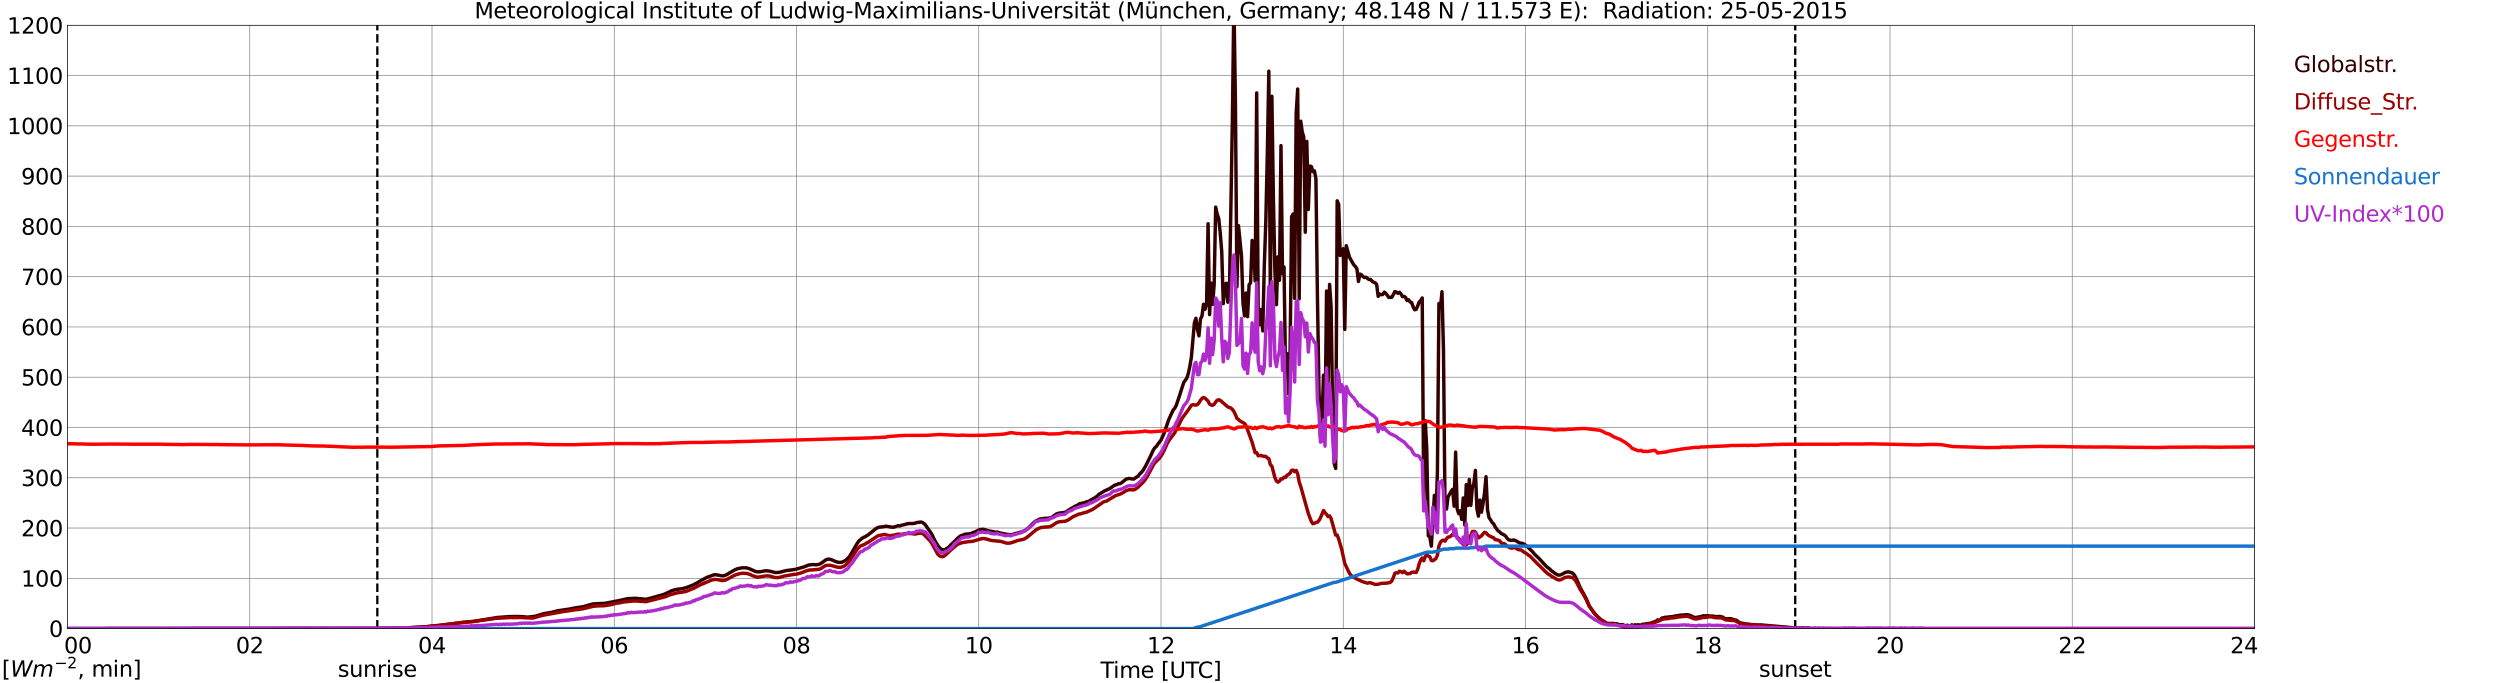 <?xml version="1.0" encoding="utf-8" standalone="no"?>
<!DOCTYPE svg PUBLIC "-//W3C//DTD SVG 1.1//EN"
  "http://www.w3.org/Graphics/SVG/1.1/DTD/svg11.dtd">
<svg xmlns:xlink="http://www.w3.org/1999/xlink" width="1085.4pt" height="296.64pt" viewBox="0 0 1085.4 296.64" xmlns="http://www.w3.org/2000/svg" version="1.1">
 <defs>
  <style type="text/css">*{stroke-linejoin: round; stroke-linecap: butt}</style>
 </defs>
 <g id="figure_1">
  <g id="patch_1">
   <path d="M 0 296.64 
L 1085.4 296.64 
L 1085.4 0 
L 0 0 
z
" style="fill: #ffffff"/>
  </g>
  <g id="axes_1">
   <g id="patch_2">
    <path d="M 29.306 272.909 
L 978.814 272.909 
L 978.814 10.976 
L 29.306 10.976 
z
" style="fill: #ffffff"/>
   </g>
   <g id="patch_3">
    <path d="M 978.814 272.909 
L 978.814 272.909 
L 978.814 10.976 
L 978.814 10.976 
z
" clip-path="url(#pcd50cb816c)" style="fill: #d3d3d3; opacity: 0.25; stroke: #d3d3d3; stroke-linejoin: miter"/>
   </g>
   <g id="matplotlib.axis_1">
    <g id="xtick_1">
     <g id="line2d_1">
      <path d="M 29.306 272.909 
L 29.306 10.976 
" clip-path="url(#pcd50cb816c)" style="fill: none; stroke: #808080; stroke-width: 0.3; stroke-linecap: square"/>
     </g>
     <g id="line2d_2"/>
     <g id="text_1">
      <!--    00 -->
      <g transform="translate(18.733 283.627) scale(0.095 -0.095)">
       <defs>
        <path id="DejaVuSans-20" transform="scale(0.016)"/>
        <path id="DejaVuSans-30" d="M 2034 4250 
Q 1547 4250 1301 3770 
Q 1056 3291 1056 2328 
Q 1056 1369 1301 889 
Q 1547 409 2034 409 
Q 2525 409 2770 889 
Q 3016 1369 3016 2328 
Q 3016 3291 2770 3770 
Q 2525 4250 2034 4250 
z
M 2034 4750 
Q 2819 4750 3233 4129 
Q 3647 3509 3647 2328 
Q 3647 1150 3233 529 
Q 2819 -91 2034 -91 
Q 1250 -91 836 529 
Q 422 1150 422 2328 
Q 422 3509 836 4129 
Q 1250 4750 2034 4750 
z
" transform="scale(0.016)"/>
       </defs>
       <use xlink:href="#DejaVuSans-20"/>
       <use xlink:href="#DejaVuSans-20" transform="translate(31.787 0)"/>
       <use xlink:href="#DejaVuSans-20" transform="translate(63.574 0)"/>
       <use xlink:href="#DejaVuSans-30" transform="translate(95.361 0)"/>
       <use xlink:href="#DejaVuSans-30" transform="translate(158.984 0)"/>
      </g>
     </g>
    </g>
    <g id="xtick_2">
     <g id="line2d_3">
      <path d="M 108.431 272.909 
L 108.431 10.976 
" clip-path="url(#pcd50cb816c)" style="fill: none; stroke: #808080; stroke-width: 0.3; stroke-linecap: square"/>
     </g>
     <g id="line2d_4"/>
     <g id="text_2">
      <!-- 02 -->
      <g transform="translate(102.387 283.627) scale(0.095 -0.095)">
       <defs>
        <path id="DejaVuSans-32" d="M 1228 531 
L 3431 531 
L 3431 0 
L 469 0 
L 469 531 
Q 828 903 1448 1529 
Q 2069 2156 2228 2338 
Q 2531 2678 2651 2914 
Q 2772 3150 2772 3378 
Q 2772 3750 2511 3984 
Q 2250 4219 1831 4219 
Q 1534 4219 1204 4116 
Q 875 4013 500 3803 
L 500 4441 
Q 881 4594 1212 4672 
Q 1544 4750 1819 4750 
Q 2544 4750 2975 4387 
Q 3406 4025 3406 3419 
Q 3406 3131 3298 2873 
Q 3191 2616 2906 2266 
Q 2828 2175 2409 1742 
Q 1991 1309 1228 531 
z
" transform="scale(0.016)"/>
       </defs>
       <use xlink:href="#DejaVuSans-30"/>
       <use xlink:href="#DejaVuSans-32" transform="translate(63.623 0)"/>
      </g>
     </g>
    </g>
    <g id="xtick_3">
     <g id="line2d_5">
      <path d="M 187.557 272.909 
L 187.557 10.976 
" clip-path="url(#pcd50cb816c)" style="fill: none; stroke: #808080; stroke-width: 0.3; stroke-linecap: square"/>
     </g>
     <g id="line2d_6"/>
     <g id="text_3">
      <!-- 04 -->
      <g transform="translate(181.513 283.627) scale(0.095 -0.095)">
       <defs>
        <path id="DejaVuSans-34" d="M 2419 4116 
L 825 1625 
L 2419 1625 
L 2419 4116 
z
M 2253 4666 
L 3047 4666 
L 3047 1625 
L 3713 1625 
L 3713 1100 
L 3047 1100 
L 3047 0 
L 2419 0 
L 2419 1100 
L 313 1100 
L 313 1709 
L 2253 4666 
z
" transform="scale(0.016)"/>
       </defs>
       <use xlink:href="#DejaVuSans-30"/>
       <use xlink:href="#DejaVuSans-34" transform="translate(63.623 0)"/>
      </g>
     </g>
    </g>
    <g id="xtick_4">
     <g id="line2d_7">
      <path d="M 266.683 272.909 
L 266.683 10.976 
" clip-path="url(#pcd50cb816c)" style="fill: none; stroke: #808080; stroke-width: 0.3; stroke-linecap: square"/>
     </g>
     <g id="line2d_8"/>
     <g id="text_4">
      <!-- 06 -->
      <g transform="translate(260.638 283.627) scale(0.095 -0.095)">
       <defs>
        <path id="DejaVuSans-36" d="M 2113 2584 
Q 1688 2584 1439 2293 
Q 1191 2003 1191 1497 
Q 1191 994 1439 701 
Q 1688 409 2113 409 
Q 2538 409 2786 701 
Q 3034 994 3034 1497 
Q 3034 2003 2786 2293 
Q 2538 2584 2113 2584 
z
M 3366 4563 
L 3366 3988 
Q 3128 4100 2886 4159 
Q 2644 4219 2406 4219 
Q 1781 4219 1451 3797 
Q 1122 3375 1075 2522 
Q 1259 2794 1537 2939 
Q 1816 3084 2150 3084 
Q 2853 3084 3261 2657 
Q 3669 2231 3669 1497 
Q 3669 778 3244 343 
Q 2819 -91 2113 -91 
Q 1303 -91 875 529 
Q 447 1150 447 2328 
Q 447 3434 972 4092 
Q 1497 4750 2381 4750 
Q 2619 4750 2861 4703 
Q 3103 4656 3366 4563 
z
" transform="scale(0.016)"/>
       </defs>
       <use xlink:href="#DejaVuSans-30"/>
       <use xlink:href="#DejaVuSans-36" transform="translate(63.623 0)"/>
      </g>
     </g>
    </g>
    <g id="xtick_5">
     <g id="line2d_9">
      <path d="M 345.808 272.909 
L 345.808 10.976 
" clip-path="url(#pcd50cb816c)" style="fill: none; stroke: #808080; stroke-width: 0.3; stroke-linecap: square"/>
     </g>
     <g id="line2d_10"/>
     <g id="text_5">
      <!-- 08 -->
      <g transform="translate(339.764 283.627) scale(0.095 -0.095)">
       <defs>
        <path id="DejaVuSans-38" d="M 2034 2216 
Q 1584 2216 1326 1975 
Q 1069 1734 1069 1313 
Q 1069 891 1326 650 
Q 1584 409 2034 409 
Q 2484 409 2743 651 
Q 3003 894 3003 1313 
Q 3003 1734 2745 1975 
Q 2488 2216 2034 2216 
z
M 1403 2484 
Q 997 2584 770 2862 
Q 544 3141 544 3541 
Q 544 4100 942 4425 
Q 1341 4750 2034 4750 
Q 2731 4750 3128 4425 
Q 3525 4100 3525 3541 
Q 3525 3141 3298 2862 
Q 3072 2584 2669 2484 
Q 3125 2378 3379 2068 
Q 3634 1759 3634 1313 
Q 3634 634 3220 271 
Q 2806 -91 2034 -91 
Q 1263 -91 848 271 
Q 434 634 434 1313 
Q 434 1759 690 2068 
Q 947 2378 1403 2484 
z
M 1172 3481 
Q 1172 3119 1398 2916 
Q 1625 2713 2034 2713 
Q 2441 2713 2670 2916 
Q 2900 3119 2900 3481 
Q 2900 3844 2670 4047 
Q 2441 4250 2034 4250 
Q 1625 4250 1398 4047 
Q 1172 3844 1172 3481 
z
" transform="scale(0.016)"/>
       </defs>
       <use xlink:href="#DejaVuSans-30"/>
       <use xlink:href="#DejaVuSans-38" transform="translate(63.623 0)"/>
      </g>
     </g>
    </g>
    <g id="xtick_6">
     <g id="line2d_11">
      <path d="M 424.934 272.909 
L 424.934 10.976 
" clip-path="url(#pcd50cb816c)" style="fill: none; stroke: #808080; stroke-width: 0.3; stroke-linecap: square"/>
     </g>
     <g id="line2d_12"/>
     <g id="text_6">
      <!-- 10 -->
      <g transform="translate(418.89 283.627) scale(0.095 -0.095)">
       <defs>
        <path id="DejaVuSans-31" d="M 794 531 
L 1825 531 
L 1825 4091 
L 703 3866 
L 703 4441 
L 1819 4666 
L 2450 4666 
L 2450 531 
L 3481 531 
L 3481 0 
L 794 0 
L 794 531 
z
" transform="scale(0.016)"/>
       </defs>
       <use xlink:href="#DejaVuSans-31"/>
       <use xlink:href="#DejaVuSans-30" transform="translate(63.623 0)"/>
      </g>
     </g>
    </g>
    <g id="xtick_7">
     <g id="line2d_13">
      <path d="M 504.06 272.909 
L 504.06 10.976 
" clip-path="url(#pcd50cb816c)" style="fill: none; stroke: #808080; stroke-width: 0.3; stroke-linecap: square"/>
     </g>
     <g id="line2d_14"/>
     <g id="text_7">
      <!-- 12 -->
      <g transform="translate(498.015 283.627) scale(0.095 -0.095)">
       <use xlink:href="#DejaVuSans-31"/>
       <use xlink:href="#DejaVuSans-32" transform="translate(63.623 0)"/>
      </g>
     </g>
    </g>
    <g id="xtick_8">
     <g id="line2d_15">
      <path d="M 583.185 272.909 
L 583.185 10.976 
" clip-path="url(#pcd50cb816c)" style="fill: none; stroke: #808080; stroke-width: 0.3; stroke-linecap: square"/>
     </g>
     <g id="line2d_16"/>
     <g id="text_8">
      <!-- 14 -->
      <g transform="translate(577.141 283.627) scale(0.095 -0.095)">
       <use xlink:href="#DejaVuSans-31"/>
       <use xlink:href="#DejaVuSans-34" transform="translate(63.623 0)"/>
      </g>
     </g>
    </g>
    <g id="xtick_9">
     <g id="line2d_17">
      <path d="M 662.311 272.909 
L 662.311 10.976 
" clip-path="url(#pcd50cb816c)" style="fill: none; stroke: #808080; stroke-width: 0.3; stroke-linecap: square"/>
     </g>
     <g id="line2d_18"/>
     <g id="text_9">
      <!-- 16 -->
      <g transform="translate(656.267 283.627) scale(0.095 -0.095)">
       <use xlink:href="#DejaVuSans-31"/>
       <use xlink:href="#DejaVuSans-36" transform="translate(63.623 0)"/>
      </g>
     </g>
    </g>
    <g id="xtick_10">
     <g id="line2d_19">
      <path d="M 741.437 272.909 
L 741.437 10.976 
" clip-path="url(#pcd50cb816c)" style="fill: none; stroke: #808080; stroke-width: 0.3; stroke-linecap: square"/>
     </g>
     <g id="line2d_20"/>
     <g id="text_10">
      <!-- 18 -->
      <g transform="translate(735.392 283.627) scale(0.095 -0.095)">
       <use xlink:href="#DejaVuSans-31"/>
       <use xlink:href="#DejaVuSans-38" transform="translate(63.623 0)"/>
      </g>
     </g>
    </g>
    <g id="xtick_11">
     <g id="line2d_21">
      <path d="M 820.562 272.909 
L 820.562 10.976 
" clip-path="url(#pcd50cb816c)" style="fill: none; stroke: #808080; stroke-width: 0.3; stroke-linecap: square"/>
     </g>
     <g id="line2d_22"/>
     <g id="text_11">
      <!-- 20 -->
      <g transform="translate(814.518 283.627) scale(0.095 -0.095)">
       <use xlink:href="#DejaVuSans-32"/>
       <use xlink:href="#DejaVuSans-30" transform="translate(63.623 0)"/>
      </g>
     </g>
    </g>
    <g id="xtick_12">
     <g id="line2d_23">
      <path d="M 899.688 272.909 
L 899.688 10.976 
" clip-path="url(#pcd50cb816c)" style="fill: none; stroke: #808080; stroke-width: 0.3; stroke-linecap: square"/>
     </g>
     <g id="line2d_24"/>
     <g id="text_12">
      <!-- 22 -->
      <g transform="translate(893.644 283.627) scale(0.095 -0.095)">
       <use xlink:href="#DejaVuSans-32"/>
       <use xlink:href="#DejaVuSans-32" transform="translate(63.623 0)"/>
      </g>
     </g>
    </g>
    <g id="xtick_13">
     <g id="line2d_25">
      <path d="M 978.814 272.909 
L 978.814 10.976 
" clip-path="url(#pcd50cb816c)" style="fill: none; stroke: #808080; stroke-width: 0.3; stroke-linecap: square"/>
     </g>
     <g id="line2d_26"/>
     <g id="text_13">
      <!-- 24    -->
      <g transform="translate(968.241 283.627) scale(0.095 -0.095)">
       <use xlink:href="#DejaVuSans-32"/>
       <use xlink:href="#DejaVuSans-34" transform="translate(63.623 0)"/>
       <use xlink:href="#DejaVuSans-20" transform="translate(127.246 0)"/>
       <use xlink:href="#DejaVuSans-20" transform="translate(159.033 0)"/>
       <use xlink:href="#DejaVuSans-20" transform="translate(190.82 0)"/>
      </g>
     </g>
    </g>
    <g id="text_14">
     <!-- Time [UTC] -->
     <g transform="translate(477.806 294.322) scale(0.095 -0.095)">
      <defs>
       <path id="DejaVuSans-54" d="M -19 4666 
L 3928 4666 
L 3928 4134 
L 2272 4134 
L 2272 0 
L 1638 0 
L 1638 4134 
L -19 4134 
L -19 4666 
z
" transform="scale(0.016)"/>
       <path id="DejaVuSans-69" d="M 603 3500 
L 1178 3500 
L 1178 0 
L 603 0 
L 603 3500 
z
M 603 4863 
L 1178 4863 
L 1178 4134 
L 603 4134 
L 603 4863 
z
" transform="scale(0.016)"/>
       <path id="DejaVuSans-6d" d="M 3328 2828 
Q 3544 3216 3844 3400 
Q 4144 3584 4550 3584 
Q 5097 3584 5394 3201 
Q 5691 2819 5691 2113 
L 5691 0 
L 5113 0 
L 5113 2094 
Q 5113 2597 4934 2840 
Q 4756 3084 4391 3084 
Q 3944 3084 3684 2787 
Q 3425 2491 3425 1978 
L 3425 0 
L 2847 0 
L 2847 2094 
Q 2847 2600 2669 2842 
Q 2491 3084 2119 3084 
Q 1678 3084 1418 2786 
Q 1159 2488 1159 1978 
L 1159 0 
L 581 0 
L 581 3500 
L 1159 3500 
L 1159 2956 
Q 1356 3278 1631 3431 
Q 1906 3584 2284 3584 
Q 2666 3584 2933 3390 
Q 3200 3197 3328 2828 
z
" transform="scale(0.016)"/>
       <path id="DejaVuSans-65" d="M 3597 1894 
L 3597 1613 
L 953 1613 
Q 991 1019 1311 708 
Q 1631 397 2203 397 
Q 2534 397 2845 478 
Q 3156 559 3463 722 
L 3463 178 
Q 3153 47 2828 -22 
Q 2503 -91 2169 -91 
Q 1331 -91 842 396 
Q 353 884 353 1716 
Q 353 2575 817 3079 
Q 1281 3584 2069 3584 
Q 2775 3584 3186 3129 
Q 3597 2675 3597 1894 
z
M 3022 2063 
Q 3016 2534 2758 2815 
Q 2500 3097 2075 3097 
Q 1594 3097 1305 2825 
Q 1016 2553 972 2059 
L 3022 2063 
z
" transform="scale(0.016)"/>
       <path id="DejaVuSans-5b" d="M 550 4863 
L 1875 4863 
L 1875 4416 
L 1125 4416 
L 1125 -397 
L 1875 -397 
L 1875 -844 
L 550 -844 
L 550 4863 
z
" transform="scale(0.016)"/>
       <path id="DejaVuSans-55" d="M 556 4666 
L 1191 4666 
L 1191 1831 
Q 1191 1081 1462 751 
Q 1734 422 2344 422 
Q 2950 422 3222 751 
Q 3494 1081 3494 1831 
L 3494 4666 
L 4128 4666 
L 4128 1753 
Q 4128 841 3676 375 
Q 3225 -91 2344 -91 
Q 1459 -91 1007 375 
Q 556 841 556 1753 
L 556 4666 
z
" transform="scale(0.016)"/>
       <path id="DejaVuSans-43" d="M 4122 4306 
L 4122 3641 
Q 3803 3938 3442 4084 
Q 3081 4231 2675 4231 
Q 1875 4231 1450 3742 
Q 1025 3253 1025 2328 
Q 1025 1406 1450 917 
Q 1875 428 2675 428 
Q 3081 428 3442 575 
Q 3803 722 4122 1019 
L 4122 359 
Q 3791 134 3420 21 
Q 3050 -91 2638 -91 
Q 1578 -91 968 557 
Q 359 1206 359 2328 
Q 359 3453 968 4101 
Q 1578 4750 2638 4750 
Q 3056 4750 3426 4639 
Q 3797 4528 4122 4306 
z
" transform="scale(0.016)"/>
       <path id="DejaVuSans-5d" d="M 1947 4863 
L 1947 -844 
L 622 -844 
L 622 -397 
L 1369 -397 
L 1369 4416 
L 622 4416 
L 622 4863 
L 1947 4863 
z
" transform="scale(0.016)"/>
      </defs>
      <use xlink:href="#DejaVuSans-54"/>
      <use xlink:href="#DejaVuSans-69" transform="translate(57.959 0)"/>
      <use xlink:href="#DejaVuSans-6d" transform="translate(85.742 0)"/>
      <use xlink:href="#DejaVuSans-65" transform="translate(183.154 0)"/>
      <use xlink:href="#DejaVuSans-20" transform="translate(244.678 0)"/>
      <use xlink:href="#DejaVuSans-5b" transform="translate(276.465 0)"/>
      <use xlink:href="#DejaVuSans-55" transform="translate(315.479 0)"/>
      <use xlink:href="#DejaVuSans-54" transform="translate(388.672 0)"/>
      <use xlink:href="#DejaVuSans-43" transform="translate(443.881 0)"/>
      <use xlink:href="#DejaVuSans-5d" transform="translate(513.705 0)"/>
     </g>
    </g>
   </g>
   <g id="matplotlib.axis_2">
    <g id="ytick_1">
     <g id="line2d_27">
      <path d="M 29.306 272.909 
L 978.814 272.909 
" clip-path="url(#pcd50cb816c)" style="fill: none; stroke: #808080; stroke-width: 0.3; stroke-linecap: square"/>
     </g>
     <g id="line2d_28"/>
     <g id="text_15">
      <!-- 0 -->
      <g transform="translate(21.261 276.518) scale(0.095 -0.095)">
       <use xlink:href="#DejaVuSans-30"/>
      </g>
     </g>
    </g>
    <g id="ytick_2">
     <g id="line2d_29">
      <path d="M 29.306 251.081 
L 978.814 251.081 
" clip-path="url(#pcd50cb816c)" style="fill: none; stroke: #808080; stroke-width: 0.3; stroke-linecap: square"/>
     </g>
     <g id="line2d_30"/>
     <g id="text_16">
      <!-- 100 -->
      <g transform="translate(9.173 254.69) scale(0.095 -0.095)">
       <use xlink:href="#DejaVuSans-31"/>
       <use xlink:href="#DejaVuSans-30" transform="translate(63.623 0)"/>
       <use xlink:href="#DejaVuSans-30" transform="translate(127.246 0)"/>
      </g>
     </g>
    </g>
    <g id="ytick_3">
     <g id="line2d_31">
      <path d="M 29.306 229.253 
L 978.814 229.253 
" clip-path="url(#pcd50cb816c)" style="fill: none; stroke: #808080; stroke-width: 0.3; stroke-linecap: square"/>
     </g>
     <g id="line2d_32"/>
     <g id="text_17">
      <!-- 200 -->
      <g transform="translate(9.173 232.863) scale(0.095 -0.095)">
       <use xlink:href="#DejaVuSans-32"/>
       <use xlink:href="#DejaVuSans-30" transform="translate(63.623 0)"/>
       <use xlink:href="#DejaVuSans-30" transform="translate(127.246 0)"/>
      </g>
     </g>
    </g>
    <g id="ytick_4">
     <g id="line2d_33">
      <path d="M 29.306 207.426 
L 978.814 207.426 
" clip-path="url(#pcd50cb816c)" style="fill: none; stroke: #808080; stroke-width: 0.3; stroke-linecap: square"/>
     </g>
     <g id="line2d_34"/>
     <g id="text_18">
      <!-- 300 -->
      <g transform="translate(9.173 211.035) scale(0.095 -0.095)">
       <defs>
        <path id="DejaVuSans-33" d="M 2597 2516 
Q 3050 2419 3304 2112 
Q 3559 1806 3559 1356 
Q 3559 666 3084 287 
Q 2609 -91 1734 -91 
Q 1441 -91 1130 -33 
Q 819 25 488 141 
L 488 750 
Q 750 597 1062 519 
Q 1375 441 1716 441 
Q 2309 441 2620 675 
Q 2931 909 2931 1356 
Q 2931 1769 2642 2001 
Q 2353 2234 1838 2234 
L 1294 2234 
L 1294 2753 
L 1863 2753 
Q 2328 2753 2575 2939 
Q 2822 3125 2822 3475 
Q 2822 3834 2567 4026 
Q 2313 4219 1838 4219 
Q 1578 4219 1281 4162 
Q 984 4106 628 3988 
L 628 4550 
Q 988 4650 1302 4700 
Q 1616 4750 1894 4750 
Q 2613 4750 3031 4423 
Q 3450 4097 3450 3541 
Q 3450 3153 3228 2886 
Q 3006 2619 2597 2516 
z
" transform="scale(0.016)"/>
       </defs>
       <use xlink:href="#DejaVuSans-33"/>
       <use xlink:href="#DejaVuSans-30" transform="translate(63.623 0)"/>
       <use xlink:href="#DejaVuSans-30" transform="translate(127.246 0)"/>
      </g>
     </g>
    </g>
    <g id="ytick_5">
     <g id="line2d_35">
      <path d="M 29.306 185.598 
L 978.814 185.598 
" clip-path="url(#pcd50cb816c)" style="fill: none; stroke: #808080; stroke-width: 0.3; stroke-linecap: square"/>
     </g>
     <g id="line2d_36"/>
     <g id="text_19">
      <!-- 400 -->
      <g transform="translate(9.173 189.207) scale(0.095 -0.095)">
       <use xlink:href="#DejaVuSans-34"/>
       <use xlink:href="#DejaVuSans-30" transform="translate(63.623 0)"/>
       <use xlink:href="#DejaVuSans-30" transform="translate(127.246 0)"/>
      </g>
     </g>
    </g>
    <g id="ytick_6">
     <g id="line2d_37">
      <path d="M 29.306 163.77 
L 978.814 163.77 
" clip-path="url(#pcd50cb816c)" style="fill: none; stroke: #808080; stroke-width: 0.3; stroke-linecap: square"/>
     </g>
     <g id="line2d_38"/>
     <g id="text_20">
      <!-- 500 -->
      <g transform="translate(9.173 167.379) scale(0.095 -0.095)">
       <defs>
        <path id="DejaVuSans-35" d="M 691 4666 
L 3169 4666 
L 3169 4134 
L 1269 4134 
L 1269 2991 
Q 1406 3038 1543 3061 
Q 1681 3084 1819 3084 
Q 2600 3084 3056 2656 
Q 3513 2228 3513 1497 
Q 3513 744 3044 326 
Q 2575 -91 1722 -91 
Q 1428 -91 1123 -41 
Q 819 9 494 109 
L 494 744 
Q 775 591 1075 516 
Q 1375 441 1709 441 
Q 2250 441 2565 725 
Q 2881 1009 2881 1497 
Q 2881 1984 2565 2268 
Q 2250 2553 1709 2553 
Q 1456 2553 1204 2497 
Q 953 2441 691 2322 
L 691 4666 
z
" transform="scale(0.016)"/>
       </defs>
       <use xlink:href="#DejaVuSans-35"/>
       <use xlink:href="#DejaVuSans-30" transform="translate(63.623 0)"/>
       <use xlink:href="#DejaVuSans-30" transform="translate(127.246 0)"/>
      </g>
     </g>
    </g>
    <g id="ytick_7">
     <g id="line2d_39">
      <path d="M 29.306 141.942 
L 978.814 141.942 
" clip-path="url(#pcd50cb816c)" style="fill: none; stroke: #808080; stroke-width: 0.3; stroke-linecap: square"/>
     </g>
     <g id="line2d_40"/>
     <g id="text_21">
      <!-- 600 -->
      <g transform="translate(9.173 145.551) scale(0.095 -0.095)">
       <use xlink:href="#DejaVuSans-36"/>
       <use xlink:href="#DejaVuSans-30" transform="translate(63.623 0)"/>
       <use xlink:href="#DejaVuSans-30" transform="translate(127.246 0)"/>
      </g>
     </g>
    </g>
    <g id="ytick_8">
     <g id="line2d_41">
      <path d="M 29.306 120.114 
L 978.814 120.114 
" clip-path="url(#pcd50cb816c)" style="fill: none; stroke: #808080; stroke-width: 0.3; stroke-linecap: square"/>
     </g>
     <g id="line2d_42"/>
     <g id="text_22">
      <!-- 700 -->
      <g transform="translate(9.173 123.724) scale(0.095 -0.095)">
       <defs>
        <path id="DejaVuSans-37" d="M 525 4666 
L 3525 4666 
L 3525 4397 
L 1831 0 
L 1172 0 
L 2766 4134 
L 525 4134 
L 525 4666 
z
" transform="scale(0.016)"/>
       </defs>
       <use xlink:href="#DejaVuSans-37"/>
       <use xlink:href="#DejaVuSans-30" transform="translate(63.623 0)"/>
       <use xlink:href="#DejaVuSans-30" transform="translate(127.246 0)"/>
      </g>
     </g>
    </g>
    <g id="ytick_9">
     <g id="line2d_43">
      <path d="M 29.306 98.287 
L 978.814 98.287 
" clip-path="url(#pcd50cb816c)" style="fill: none; stroke: #808080; stroke-width: 0.3; stroke-linecap: square"/>
     </g>
     <g id="line2d_44"/>
     <g id="text_23">
      <!-- 800 -->
      <g transform="translate(9.173 101.896) scale(0.095 -0.095)">
       <use xlink:href="#DejaVuSans-38"/>
       <use xlink:href="#DejaVuSans-30" transform="translate(63.623 0)"/>
       <use xlink:href="#DejaVuSans-30" transform="translate(127.246 0)"/>
      </g>
     </g>
    </g>
    <g id="ytick_10">
     <g id="line2d_45">
      <path d="M 29.306 76.459 
L 978.814 76.459 
" clip-path="url(#pcd50cb816c)" style="fill: none; stroke: #808080; stroke-width: 0.3; stroke-linecap: square"/>
     </g>
     <g id="line2d_46"/>
     <g id="text_24">
      <!-- 900 -->
      <g transform="translate(9.173 80.068) scale(0.095 -0.095)">
       <defs>
        <path id="DejaVuSans-39" d="M 703 97 
L 703 672 
Q 941 559 1184 500 
Q 1428 441 1663 441 
Q 2288 441 2617 861 
Q 2947 1281 2994 2138 
Q 2813 1869 2534 1725 
Q 2256 1581 1919 1581 
Q 1219 1581 811 2004 
Q 403 2428 403 3163 
Q 403 3881 828 4315 
Q 1253 4750 1959 4750 
Q 2769 4750 3195 4129 
Q 3622 3509 3622 2328 
Q 3622 1225 3098 567 
Q 2575 -91 1691 -91 
Q 1453 -91 1209 -44 
Q 966 3 703 97 
z
M 1959 2075 
Q 2384 2075 2632 2365 
Q 2881 2656 2881 3163 
Q 2881 3666 2632 3958 
Q 2384 4250 1959 4250 
Q 1534 4250 1286 3958 
Q 1038 3666 1038 3163 
Q 1038 2656 1286 2365 
Q 1534 2075 1959 2075 
z
" transform="scale(0.016)"/>
       </defs>
       <use xlink:href="#DejaVuSans-39"/>
       <use xlink:href="#DejaVuSans-30" transform="translate(63.623 0)"/>
       <use xlink:href="#DejaVuSans-30" transform="translate(127.246 0)"/>
      </g>
     </g>
    </g>
    <g id="ytick_11">
     <g id="line2d_47">
      <path d="M 29.306 54.631 
L 978.814 54.631 
" clip-path="url(#pcd50cb816c)" style="fill: none; stroke: #808080; stroke-width: 0.3; stroke-linecap: square"/>
     </g>
     <g id="line2d_48"/>
     <g id="text_25">
      <!-- 1000 -->
      <g transform="translate(3.128 58.24) scale(0.095 -0.095)">
       <use xlink:href="#DejaVuSans-31"/>
       <use xlink:href="#DejaVuSans-30" transform="translate(63.623 0)"/>
       <use xlink:href="#DejaVuSans-30" transform="translate(127.246 0)"/>
       <use xlink:href="#DejaVuSans-30" transform="translate(190.869 0)"/>
      </g>
     </g>
    </g>
    <g id="ytick_12">
     <g id="line2d_49">
      <path d="M 29.306 32.803 
L 978.814 32.803 
" clip-path="url(#pcd50cb816c)" style="fill: none; stroke: #808080; stroke-width: 0.3; stroke-linecap: square"/>
     </g>
     <g id="line2d_50"/>
     <g id="text_26">
      <!-- 1100 -->
      <g transform="translate(3.128 36.413) scale(0.095 -0.095)">
       <use xlink:href="#DejaVuSans-31"/>
       <use xlink:href="#DejaVuSans-31" transform="translate(63.623 0)"/>
       <use xlink:href="#DejaVuSans-30" transform="translate(127.246 0)"/>
       <use xlink:href="#DejaVuSans-30" transform="translate(190.869 0)"/>
      </g>
     </g>
    </g>
    <g id="ytick_13">
     <g id="line2d_51">
      <path d="M 29.306 10.976 
L 978.814 10.976 
" clip-path="url(#pcd50cb816c)" style="fill: none; stroke: #808080; stroke-width: 0.3; stroke-linecap: square"/>
     </g>
     <g id="line2d_52"/>
     <g id="text_27">
      <!-- 1200 -->
      <g transform="translate(3.128 14.585) scale(0.095 -0.095)">
       <use xlink:href="#DejaVuSans-31"/>
       <use xlink:href="#DejaVuSans-32" transform="translate(63.623 0)"/>
       <use xlink:href="#DejaVuSans-30" transform="translate(127.246 0)"/>
       <use xlink:href="#DejaVuSans-30" transform="translate(190.869 0)"/>
      </g>
     </g>
    </g>
   </g>
   <g id="line2d_53">
    <path d="M 163.819 272.909 
L 163.819 10.976 
" clip-path="url(#pcd50cb816c)" style="fill: none; stroke-dasharray: 3.7,1.6; stroke-dashoffset: 0; stroke: #000000"/>
   </g>
   <g id="line2d_54">
    <path d="M 779.417 272.909 
L 779.417 10.976 
" clip-path="url(#pcd50cb816c)" style="fill: none; stroke-dasharray: 3.7,1.6; stroke-dashoffset: 0; stroke: #000000"/>
   </g>
   <g id="line2d_55">
    <path d="M 29.306 272.909 
L 169.094 272.802 
L 172.391 272.712 
L 173.71 272.712 
L 184.92 272.121 
L 186.238 271.942 
L 192.832 271.261 
L 203.382 269.958 
L 205.36 269.809 
L 206.679 269.604 
L 209.976 269.069 
L 215.91 268.094 
L 221.186 267.707 
L 223.164 267.679 
L 224.482 267.648 
L 227.12 267.738 
L 229.098 267.945 
L 232.395 267.559 
L 235.033 266.729 
L 236.351 266.376 
L 238.989 265.961 
L 242.286 265.16 
L 246.901 264.479 
L 249.539 263.946 
L 252.836 263.473 
L 257.451 262.198 
L 262.726 261.932 
L 268.661 260.777 
L 272.617 259.889 
L 275.914 259.771 
L 280.53 260.185 
L 283.167 259.504 
L 288.442 257.994 
L 291.739 256.424 
L 293.717 255.89 
L 296.355 255.564 
L 298.333 254.973 
L 300.971 253.964 
L 302.949 252.899 
L 304.267 252.1 
L 306.905 250.677 
L 310.202 249.492 
L 311.521 249.64 
L 313.499 250.027 
L 314.158 249.996 
L 315.477 249.523 
L 316.796 248.693 
L 318.774 247.538 
L 320.093 246.947 
L 322.071 246.532 
L 324.049 246.532 
L 325.368 246.916 
L 328.005 248.102 
L 328.665 248.25 
L 329.983 248.25 
L 331.302 247.981 
L 332.621 247.805 
L 333.94 247.923 
L 336.577 248.575 
L 337.896 248.545 
L 339.215 248.278 
L 341.193 247.746 
L 343.83 247.421 
L 345.149 247.213 
L 346.468 246.886 
L 349.105 246.117 
L 351.083 245.316 
L 353.062 245.109 
L 354.38 245.229 
L 355.699 244.961 
L 356.359 244.666 
L 357.677 243.719 
L 358.337 243.184 
L 358.996 242.889 
L 359.655 242.741 
L 360.315 242.8 
L 360.974 243.007 
L 362.952 243.865 
L 364.271 244.192 
L 365.59 244.072 
L 366.909 243.422 
L 367.568 242.948 
L 368.887 241.527 
L 370.206 239.305 
L 372.184 235.869 
L 372.843 234.95 
L 374.162 233.796 
L 374.821 233.353 
L 375.481 233.086 
L 376.799 232.285 
L 378.777 230.746 
L 380.096 229.651 
L 380.756 229.236 
L 381.415 228.967 
L 382.074 228.821 
L 382.734 228.791 
L 384.053 228.583 
L 384.712 228.465 
L 387.349 228.908 
L 388.009 228.88 
L 389.987 228.227 
L 390.646 228.376 
L 391.306 228.079 
L 393.284 227.605 
L 393.943 227.37 
L 395.262 227.28 
L 395.921 227.339 
L 397.24 227.162 
L 397.899 226.896 
L 399.878 226.63 
L 400.537 226.865 
L 401.196 227.311 
L 401.856 228.02 
L 404.493 231.842 
L 405.812 234.597 
L 407.131 236.788 
L 407.79 237.677 
L 408.45 238.327 
L 409.109 238.624 
L 409.768 238.713 
L 410.428 238.565 
L 411.746 237.618 
L 415.043 234.448 
L 415.703 233.706 
L 417.022 232.672 
L 417.681 232.464 
L 419 231.929 
L 419.659 231.842 
L 420.318 231.87 
L 421.637 231.576 
L 423.615 230.805 
L 424.934 230.124 
L 425.593 229.917 
L 426.912 229.797 
L 428.231 230.153 
L 429.55 230.539 
L 431.528 230.893 
L 432.187 231.1 
L 432.847 230.982 
L 434.165 231.397 
L 435.484 231.663 
L 436.803 231.929 
L 438.122 232.108 
L 438.781 232.167 
L 439.44 232.108 
L 440.759 231.635 
L 442.078 231.397 
L 442.737 231.13 
L 444.056 230.864 
L 445.375 230.094 
L 446.694 229.057 
L 448.672 227.044 
L 449.331 226.451 
L 449.991 226.036 
L 450.65 225.8 
L 451.309 225.385 
L 453.947 224.999 
L 454.606 225.058 
L 456.584 224.674 
L 458.563 223.194 
L 459.881 222.749 
L 460.541 222.72 
L 461.2 222.572 
L 461.859 222.541 
L 462.519 222.393 
L 463.178 222.037 
L 463.838 221.535 
L 465.816 220.35 
L 467.134 219.61 
L 467.794 219.372 
L 468.453 218.809 
L 471.091 218.158 
L 471.75 217.861 
L 472.409 217.744 
L 473.069 217.447 
L 473.728 216.973 
L 475.047 216.323 
L 476.366 215.404 
L 477.025 214.692 
L 479.663 213.064 
L 480.322 212.828 
L 480.981 212.442 
L 481.641 212.265 
L 483.619 210.844 
L 484.278 210.516 
L 484.938 210.398 
L 485.597 209.955 
L 486.256 210.014 
L 486.916 209.628 
L 488.894 208.03 
L 490.213 207.703 
L 491.532 207.941 
L 492.191 208 
L 494.169 206.638 
L 494.828 205.778 
L 496.147 204.415 
L 497.466 202.165 
L 499.444 198.166 
L 500.763 195.294 
L 501.422 194.346 
L 502.082 193.783 
L 502.741 192.777 
L 504.06 191.087 
L 505.379 188.187 
L 507.357 182.321 
L 509.335 177.997 
L 509.994 177.286 
L 510.654 176.072 
L 511.972 172.193 
L 513.291 168.015 
L 513.95 166.031 
L 515.269 164.167 
L 515.929 162.122 
L 516.588 159.042 
L 517.247 155.133 
L 518.566 140.117 
L 519.226 138.192 
L 519.885 143.021 
L 520.544 145.804 
L 521.204 138.548 
L 521.863 137.127 
L 522.522 132.091 
L 523.182 134.283 
L 523.841 132.002 
L 524.501 97.143 
L 525.16 136.592 
L 525.819 122.911 
L 526.479 132.12 
L 527.138 123.472 
L 527.797 89.916 
L 528.457 92.967 
L 529.116 94.893 
L 529.776 101.111 
L 530.435 109.375 
L 531.094 131.825 
L 531.754 123.62 
L 532.413 122.97 
L 533.073 131.203 
L 533.732 128.832 
L 535.051 52.066 
L 535.71 -0.831 
L 536.369 44.366 
L 537.029 124.48 
L 537.688 97.972 
L 539.007 111.121 
L 539.666 131.795 
L 540.326 137.155 
L 540.985 127.235 
L 541.644 137.481 
L 542.304 123.592 
L 542.963 122.791 
L 543.623 104.398 
L 544.282 107.125 
L 544.941 121.961 
L 545.601 40.338 
L 546.26 136.564 
L 546.919 140.947 
L 547.579 134.313 
L 548.238 143.671 
L 548.898 115.742 
L 549.557 96.372 
L 550.216 66.874 
L 550.876 30.92 
L 551.535 129.81 
L 552.195 41.818 
L 552.854 85.858 
L 553.513 117.757 
L 554.173 132.268 
L 554.832 111.508 
L 555.491 121.666 
L 556.151 63.231 
L 556.81 118.881 
L 557.47 115.919 
L 558.129 161.886 
L 558.788 153.563 
L 559.448 171.067 
L 560.107 152.706 
L 560.766 94.063 
L 561.426 92.878 
L 562.085 129.575 
L 562.745 49.281 
L 563.404 38.649 
L 564.063 129.751 
L 564.723 52.63 
L 565.382 57.279 
L 566.042 59.499 
L 566.701 100.817 
L 567.36 61.396 
L 568.02 90.953 
L 568.679 72.117 
L 569.338 72.325 
L 569.998 74.516 
L 570.657 74.16 
L 571.317 77.625 
L 571.976 128.922 
L 572.635 168.845 
L 573.295 189.518 
L 573.954 182.767 
L 574.613 162.893 
L 575.273 185.491 
L 575.932 126.346 
L 576.592 167.068 
L 577.251 123.472 
L 577.91 133.157 
L 578.57 177.493 
L 579.229 201.1 
L 579.889 203.379 
L 580.548 87.192 
L 581.207 88.733 
L 581.867 110.914 
L 582.526 108.694 
L 583.185 107.983 
L 583.845 143.021 
L 584.504 106.679 
L 585.823 111.508 
L 587.142 113.966 
L 587.801 115.031 
L 588.46 115.712 
L 589.12 116.72 
L 589.779 122.199 
L 590.439 119.001 
L 591.098 119.326 
L 591.757 120.097 
L 592.417 120.481 
L 593.076 120.363 
L 593.736 120.926 
L 594.395 121.339 
L 595.054 121.339 
L 595.714 122.081 
L 596.373 122.524 
L 597.032 122.791 
L 597.692 123.533 
L 598.351 128.656 
L 599.011 127.649 
L 599.67 127.944 
L 600.329 127.885 
L 600.989 126.848 
L 601.648 127.322 
L 602.967 129.129 
L 604.286 129.04 
L 605.604 126.582 
L 606.264 126.82 
L 606.923 127.353 
L 607.582 126.907 
L 608.242 127.588 
L 608.901 128.804 
L 609.561 128.684 
L 610.22 129.07 
L 610.879 130.463 
L 611.539 130.166 
L 612.198 131.085 
L 612.858 131.351 
L 613.517 133.157 
L 614.176 134.49 
L 614.836 134.313 
L 615.495 132.89 
L 616.154 131.085 
L 616.814 130.491 
L 617.473 129.367 
L 618.133 217.536 
L 618.792 182.618 
L 619.451 195.324 
L 620.111 232.61 
L 620.77 233.086 
L 621.429 237.113 
L 622.748 215.078 
L 623.408 225.68 
L 624.067 204.83 
L 624.726 131.766 
L 625.386 133.691 
L 626.045 126.672 
L 626.705 151.876 
L 627.364 220.913 
L 628.023 221.031 
L 628.683 215.729 
L 630.001 213.36 
L 630.661 212.472 
L 631.32 219.758 
L 631.98 196.3 
L 632.639 220.882 
L 633.298 223.015 
L 633.958 221.801 
L 634.617 225.473 
L 635.276 216.202 
L 635.936 227.961 
L 636.595 210.398 
L 637.255 219.461 
L 637.914 208.207 
L 638.573 219.431 
L 639.233 211.732 
L 639.892 209.925 
L 640.552 204.239 
L 641.211 220.795 
L 641.87 224.082 
L 642.53 217.121 
L 643.189 222.364 
L 643.848 218.721 
L 644.508 214.1 
L 645.167 206.963 
L 645.827 221.476 
L 646.486 224.763 
L 647.145 225.652 
L 647.805 226.837 
L 648.464 227.398 
L 649.123 228.701 
L 649.783 229.709 
L 650.442 230.478 
L 651.102 230.982 
L 651.761 231.635 
L 653.08 232.257 
L 653.739 232.848 
L 654.399 233.796 
L 655.058 234.389 
L 655.717 234.536 
L 656.377 234.566 
L 657.036 234.477 
L 657.695 234.566 
L 659.014 235.278 
L 659.674 235.721 
L 660.992 235.928 
L 661.652 236.225 
L 662.97 237.203 
L 665.608 239.809 
L 666.267 240.636 
L 668.246 242.533 
L 671.542 246.087 
L 672.861 247.065 
L 673.521 247.776 
L 674.18 248.189 
L 674.839 248.752 
L 676.158 249.553 
L 676.817 249.699 
L 677.477 249.612 
L 678.796 248.99 
L 679.455 248.575 
L 680.774 248.25 
L 682.092 248.545 
L 682.752 248.842 
L 683.411 249.523 
L 684.071 250.618 
L 685.389 253.521 
L 686.049 255.06 
L 688.686 259.919 
L 690.005 263.086 
L 691.983 265.93 
L 692.643 266.819 
L 695.28 269.189 
L 695.939 269.515 
L 697.258 270.431 
L 697.918 270.846 
L 698.577 270.639 
L 699.236 270.728 
L 699.896 270.639 
L 700.555 270.669 
L 701.215 270.877 
L 701.874 270.787 
L 703.193 271.291 
L 704.511 271.143 
L 705.83 271.855 
L 706.49 271.409 
L 707.149 272.21 
L 707.808 271.855 
L 708.468 271.261 
L 709.127 271.734 
L 709.786 271.261 
L 710.446 271.44 
L 711.105 271.232 
L 711.765 271.381 
L 712.424 271.381 
L 713.083 271.084 
L 715.721 270.7 
L 716.38 270.639 
L 719.018 269.691 
L 719.677 269.128 
L 720.337 269.425 
L 721.655 268.27 
L 722.315 268.24 
L 722.974 267.974 
L 723.633 268.032 
L 724.293 267.856 
L 725.612 267.766 
L 726.93 267.559 
L 727.59 267.382 
L 728.249 267.351 
L 729.568 267.057 
L 730.887 267.026 
L 732.205 266.849 
L 733.524 267.057 
L 735.502 268.032 
L 736.162 268.094 
L 738.14 267.766 
L 739.459 267.382 
L 740.118 267.41 
L 740.777 267.323 
L 744.074 267.53 
L 744.734 267.707 
L 746.052 267.679 
L 746.712 267.618 
L 748.031 267.974 
L 748.69 268.478 
L 749.349 268.685 
L 751.327 268.567 
L 752.646 269.01 
L 753.965 269.307 
L 755.284 270.372 
L 757.921 270.877 
L 760.559 271.202 
L 761.218 271.173 
L 761.878 271.32 
L 763.856 271.381 
L 764.515 271.32 
L 780.34 272.684 
L 781.659 272.684 
L 782.978 272.623 
L 783.637 272.771 
L 784.956 272.653 
L 786.275 272.909 
L 978.154 272.909 
L 978.154 272.909 
" clip-path="url(#pcd50cb816c)" style="fill: none; stroke: #330000; stroke-width: 1.5; stroke-linecap: square"/>
   </g>
   <g id="line2d_56">
    <path d="M 29.306 272.909 
L 169.094 272.8 
L 172.391 272.673 
L 177.007 272.59 
L 183.601 272.212 
L 184.26 272.254 
L 185.579 272.086 
L 187.557 271.876 
L 188.217 271.918 
L 198.107 270.575 
L 200.085 270.281 
L 205.36 269.862 
L 206.679 269.694 
L 213.932 268.685 
L 214.592 268.519 
L 221.845 268.098 
L 223.164 268.183 
L 224.482 268.098 
L 225.801 268.098 
L 231.076 268.351 
L 231.736 268.266 
L 234.373 267.469 
L 235.692 267.133 
L 237.011 266.882 
L 244.923 265.455 
L 246.242 265.287 
L 249.539 264.782 
L 250.198 264.656 
L 251.517 264.573 
L 252.176 264.405 
L 252.836 264.363 
L 257.451 263.272 
L 258.77 263.104 
L 260.748 263.019 
L 262.067 263.019 
L 265.364 262.517 
L 267.342 261.971 
L 269.32 261.676 
L 270.639 261.382 
L 274.595 260.962 
L 275.914 260.921 
L 280.53 261.213 
L 288.442 259.199 
L 290.42 258.402 
L 293.717 257.437 
L 296.355 257.06 
L 297.014 256.892 
L 297.674 256.848 
L 300.311 255.757 
L 300.971 255.547 
L 303.608 254.119 
L 308.883 251.854 
L 310.202 251.559 
L 311.521 251.644 
L 313.499 252.063 
L 314.818 251.895 
L 316.136 251.267 
L 318.774 249.839 
L 320.093 249.335 
L 322.071 248.874 
L 324.049 248.957 
L 325.368 249.293 
L 326.686 249.922 
L 328.665 250.594 
L 329.983 250.468 
L 331.302 250.217 
L 332.621 250.007 
L 333.94 250.049 
L 336.577 250.762 
L 337.896 250.762 
L 339.215 250.468 
L 340.533 250.09 
L 344.49 249.42 
L 345.808 249.252 
L 347.127 248.916 
L 347.787 248.748 
L 349.765 247.949 
L 351.083 247.53 
L 355.04 247.237 
L 355.699 247.111 
L 356.359 246.857 
L 358.337 245.6 
L 358.996 245.432 
L 360.315 245.432 
L 360.974 245.515 
L 363.612 246.27 
L 364.93 246.355 
L 366.249 245.893 
L 366.909 245.556 
L 368.227 244.255 
L 368.887 243.5 
L 372.184 238.421 
L 373.502 237.12 
L 375.481 236.28 
L 376.14 235.819 
L 376.799 235.524 
L 378.118 234.643 
L 380.756 232.881 
L 381.415 232.545 
L 384.053 232.041 
L 385.371 232.377 
L 386.031 232.545 
L 386.69 232.586 
L 387.349 232.418 
L 388.009 232.377 
L 389.328 231.999 
L 389.987 231.914 
L 391.306 231.999 
L 393.943 231.536 
L 394.603 231.663 
L 395.262 231.622 
L 397.24 231.873 
L 398.559 231.622 
L 399.218 231.495 
L 399.878 231.495 
L 400.537 231.663 
L 401.196 232.124 
L 403.834 234.852 
L 404.493 235.778 
L 407.131 240.562 
L 407.79 241.235 
L 408.45 241.612 
L 409.109 241.695 
L 409.768 241.527 
L 411.087 240.436 
L 412.406 239.135 
L 415.703 236.323 
L 417.681 235.61 
L 420.318 235.188 
L 422.297 235.02 
L 426.253 233.846 
L 427.572 233.846 
L 430.209 234.601 
L 431.528 234.769 
L 433.506 234.937 
L 434.165 234.979 
L 436.144 235.524 
L 436.803 235.778 
L 438.122 235.819 
L 438.781 235.734 
L 440.1 235.273 
L 440.759 235.105 
L 441.419 234.769 
L 444.056 234.223 
L 444.716 234.014 
L 446.034 233.174 
L 449.991 229.899 
L 451.309 229.271 
L 451.969 229.018 
L 453.287 228.849 
L 455.266 228.767 
L 455.925 228.64 
L 457.244 227.926 
L 458.563 227.003 
L 459.222 226.71 
L 459.881 226.542 
L 462.519 226.289 
L 463.838 225.702 
L 465.156 224.82 
L 465.816 224.359 
L 468.453 223.183 
L 469.113 223.1 
L 470.431 222.681 
L 471.75 222.345 
L 474.388 221.168 
L 479.003 217.979 
L 479.663 217.726 
L 480.322 217.602 
L 482.96 216.006 
L 484.278 215.207 
L 486.256 214.537 
L 487.575 213.906 
L 488.894 213.024 
L 490.213 212.605 
L 492.191 212.69 
L 492.85 212.437 
L 494.169 211.472 
L 496.147 209.499 
L 496.807 208.785 
L 498.125 206.812 
L 500.763 201.818 
L 501.422 200.895 
L 503.4 198.921 
L 504.06 198.04 
L 505.379 195.689 
L 506.697 192.709 
L 507.357 191.45 
L 508.675 189.686 
L 509.994 187.922 
L 511.313 185.362 
L 513.291 181.501 
L 514.61 179.737 
L 515.929 177.934 
L 517.247 175.961 
L 517.907 175.708 
L 519.226 175.876 
L 519.885 175.625 
L 520.544 174.911 
L 521.204 173.778 
L 521.863 172.979 
L 522.522 172.56 
L 523.182 172.896 
L 524.501 174.156 
L 525.16 175.457 
L 525.819 175.834 
L 526.479 175.961 
L 527.138 175.54 
L 527.797 174.533 
L 528.457 173.778 
L 529.116 173.568 
L 529.776 173.82 
L 533.073 176.675 
L 534.391 177.135 
L 535.051 177.766 
L 535.71 178.646 
L 536.369 179.99 
L 537.029 181.669 
L 537.688 182.132 
L 538.348 182.76 
L 540.326 183.852 
L 540.985 184.816 
L 543.623 192.037 
L 544.941 196.571 
L 545.601 196.488 
L 546.26 197.872 
L 547.579 197.745 
L 548.238 198.04 
L 549.557 198.166 
L 550.216 198.836 
L 550.876 199.089 
L 551.535 201.733 
L 552.195 202.364 
L 553.513 207.402 
L 554.173 208.827 
L 554.832 209.331 
L 555.491 208.912 
L 556.151 207.904 
L 556.81 207.947 
L 557.47 207.19 
L 558.129 207.275 
L 558.788 206.31 
L 559.448 205.974 
L 560.107 205.385 
L 560.766 204.21 
L 561.426 204.084 
L 562.085 204.797 
L 562.745 204.252 
L 563.404 205.679 
L 564.063 209.331 
L 564.723 211.178 
L 568.02 222.932 
L 569.338 226.416 
L 569.998 227.38 
L 570.657 227.212 
L 571.317 226.835 
L 571.976 226.71 
L 572.635 225.997 
L 573.295 224.82 
L 574.613 221.672 
L 575.273 222.596 
L 575.932 223.31 
L 576.592 224.274 
L 577.251 223.982 
L 577.91 225.156 
L 579.229 229.899 
L 579.889 232.292 
L 580.548 232.292 
L 581.207 234.055 
L 582.526 238.589 
L 583.845 244.633 
L 585.823 248.831 
L 586.482 249.671 
L 587.142 250.3 
L 588.46 251.057 
L 589.779 251.727 
L 591.098 252.314 
L 591.757 252.609 
L 593.736 253.196 
L 594.395 252.987 
L 595.054 253.028 
L 597.032 253.742 
L 598.351 253.659 
L 599.67 253.281 
L 601.648 253.196 
L 602.967 253.028 
L 603.626 252.819 
L 604.286 252.19 
L 604.945 250.677 
L 605.604 248.874 
L 606.264 248.621 
L 606.923 248.789 
L 607.582 247.992 
L 608.242 248.243 
L 608.901 248.621 
L 609.561 247.992 
L 610.879 249.125 
L 612.198 249.04 
L 612.858 248.494 
L 613.517 248.37 
L 614.836 248.538 
L 615.495 247.237 
L 616.154 244.801 
L 616.814 243.123 
L 617.473 242.282 
L 618.133 243.459 
L 618.792 241.612 
L 619.451 240.813 
L 620.111 241.444 
L 620.77 241.695 
L 621.429 243.332 
L 622.089 243.459 
L 623.408 242.535 
L 624.067 241.066 
L 624.726 237.079 
L 625.386 235.483 
L 626.045 234.686 
L 626.705 234.518 
L 627.364 234.979 
L 628.023 233.846 
L 628.683 233.174 
L 629.342 233.091 
L 630.001 232.669 
L 630.661 231.958 
L 631.32 232.46 
L 631.98 232.335 
L 632.639 233.259 
L 633.298 233.678 
L 633.958 234.811 
L 635.936 237.161 
L 636.595 236.574 
L 637.255 235.819 
L 639.233 230.781 
L 639.892 230.698 
L 640.552 230.949 
L 641.87 233.551 
L 643.189 232.669 
L 643.848 231.79 
L 644.508 231.117 
L 645.167 231.285 
L 645.827 232.124 
L 647.145 232.964 
L 648.464 233.468 
L 649.123 234.306 
L 649.783 234.35 
L 650.442 234.518 
L 651.102 234.811 
L 651.761 235.692 
L 652.42 236.029 
L 653.08 236.029 
L 653.739 236.489 
L 654.399 237.203 
L 655.717 237.875 
L 656.377 237.96 
L 657.695 237.749 
L 658.355 238.085 
L 659.014 238.548 
L 659.674 238.716 
L 660.333 238.716 
L 661.652 239.722 
L 662.311 240.058 
L 664.289 241.486 
L 665.608 242.828 
L 667.586 244.843 
L 668.905 246.102 
L 670.883 248.117 
L 672.202 249.252 
L 672.861 249.586 
L 673.521 250.132 
L 676.158 251.644 
L 676.817 251.812 
L 677.477 251.769 
L 679.455 250.721 
L 680.774 250.468 
L 681.433 250.511 
L 682.752 250.804 
L 683.411 251.35 
L 684.071 252.148 
L 685.389 254.582 
L 686.049 255.925 
L 687.368 257.939 
L 688.686 260.334 
L 690.005 263.228 
L 691.983 266 
L 693.961 268.225 
L 695.28 269.357 
L 697.918 270.743 
L 699.236 270.868 
L 699.896 270.868 
L 701.215 271.204 
L 704.511 271.918 
L 707.149 272.717 
L 710.446 272.464 
L 714.402 271.289 
L 717.04 270.743 
L 719.018 270.03 
L 720.996 269.231 
L 721.655 268.897 
L 722.974 268.644 
L 723.633 268.644 
L 725.612 268.308 
L 726.93 268.225 
L 728.249 267.93 
L 730.227 267.72 
L 732.205 267.552 
L 732.865 267.594 
L 734.184 268.098 
L 735.502 268.644 
L 736.162 268.729 
L 736.821 268.685 
L 739.459 268.056 
L 740.118 268.098 
L 742.096 267.805 
L 743.415 267.888 
L 744.734 268.183 
L 747.371 268.266 
L 749.349 269.148 
L 753.306 269.484 
L 754.624 270.239 
L 755.284 270.658 
L 755.943 270.868 
L 757.921 271.036 
L 768.471 271.835 
L 771.109 272.254 
L 778.362 272.632 
L 782.978 272.717 
L 784.956 272.8 
L 785.615 272.758 
L 786.275 272.909 
L 978.154 272.909 
L 978.154 272.909 
" clip-path="url(#pcd50cb816c)" style="fill: none; stroke: #990000; stroke-width: 1.5; stroke-linecap: square"/>
   </g>
   <g id="line2d_57">
    <path d="M 29.306 192.681 
L 30.625 192.65 
L 33.262 192.727 
L 35.24 192.749 
L 38.537 192.842 
L 40.515 192.86 
L 45.79 192.812 
L 49.087 192.79 
L 57 192.847 
L 58.319 192.858 
L 60.956 192.858 
L 70.187 192.845 
L 71.506 192.906 
L 73.484 192.943 
L 76.781 192.969 
L 78.759 193.034 
L 82.056 192.956 
L 84.694 192.941 
L 94.584 193.008 
L 95.903 193.056 
L 97.222 193.032 
L 98.541 193.072 
L 107.772 193.148 
L 115.025 193.122 
L 121.619 193.109 
L 122.938 193.174 
L 131.51 193.397 
L 135.466 193.593 
L 138.104 193.63 
L 140.082 193.628 
L 142.06 193.709 
L 150.632 194.082 
L 153.269 194.196 
L 155.907 194.137 
L 157.226 194.178 
L 159.204 194.111 
L 170.413 194.154 
L 187.557 193.866 
L 189.535 193.663 
L 192.173 193.563 
L 201.404 193.379 
L 203.382 193.259 
L 206.679 193.069 
L 209.976 192.958 
L 214.592 192.788 
L 229.757 192.679 
L 233.054 192.821 
L 235.033 192.89 
L 237.67 193.019 
L 248.88 193.096 
L 252.836 192.943 
L 266.023 192.628 
L 268.002 192.57 
L 269.32 192.6 
L 277.233 192.6 
L 279.87 192.674 
L 286.464 192.624 
L 287.783 192.526 
L 295.696 192.236 
L 297.674 192.166 
L 299.652 192.12 
L 301.63 192.085 
L 305.586 192.092 
L 306.905 192.024 
L 313.499 191.88 
L 315.477 191.895 
L 318.114 191.808 
L 378.118 190.116 
L 380.096 189.965 
L 382.074 189.913 
L 384.712 189.791 
L 385.371 189.551 
L 389.987 189.193 
L 392.624 189.036 
L 393.943 189.047 
L 402.515 189.001 
L 407.79 188.638 
L 414.384 188.931 
L 415.703 189.02 
L 417.022 188.983 
L 417.681 188.896 
L 420.318 189.044 
L 421.637 189.025 
L 422.956 189.036 
L 424.275 188.999 
L 426.253 188.961 
L 428.231 188.944 
L 429.55 188.82 
L 430.869 188.748 
L 434.165 188.608 
L 435.484 188.464 
L 436.144 188.429 
L 438.781 187.85 
L 439.44 187.874 
L 441.419 188.202 
L 442.737 188.204 
L 444.056 188.409 
L 447.353 188.309 
L 448.672 188.173 
L 453.287 188.09 
L 455.266 188.442 
L 459.881 188.322 
L 462.519 187.813 
L 463.838 187.709 
L 465.816 188.008 
L 467.794 187.879 
L 472.409 188.215 
L 474.388 188.202 
L 478.344 187.997 
L 479.663 187.964 
L 485.597 188.106 
L 489.553 187.641 
L 490.213 187.774 
L 490.872 187.669 
L 491.532 187.739 
L 492.85 187.58 
L 496.147 187.392 
L 496.807 187.139 
L 499.444 187.497 
L 504.719 187.117 
L 505.379 186.886 
L 506.038 186.953 
L 508.675 186.491 
L 509.335 186.475 
L 509.994 186.316 
L 510.654 186.421 
L 512.632 186.196 
L 513.291 186.071 
L 515.269 186.377 
L 516.588 186.39 
L 517.247 186.336 
L 517.907 186.442 
L 519.885 187.185 
L 521.204 186.901 
L 523.182 186.554 
L 524.501 186.779 
L 525.819 186.248 
L 526.479 186.264 
L 527.138 186.117 
L 527.797 186.264 
L 528.457 186.111 
L 529.116 186.133 
L 530.435 185.807 
L 531.094 185.792 
L 533.073 185.307 
L 535.71 186.224 
L 536.369 186.071 
L 537.029 185.624 
L 537.688 185.458 
L 539.666 185.399 
L 540.326 185.187 
L 542.304 185.504 
L 542.963 185.554 
L 543.623 185.936 
L 544.282 185.973 
L 544.941 185.561 
L 545.601 186.124 
L 546.26 185.598 
L 548.238 185.264 
L 550.876 186.054 
L 551.535 185.831 
L 552.195 186.174 
L 554.173 185.307 
L 555.491 185.24 
L 556.151 185.515 
L 559.448 184.755 
L 560.766 185.107 
L 561.426 185.283 
L 562.085 185.253 
L 562.745 185.617 
L 563.404 185.772 
L 564.063 185.017 
L 564.723 185.478 
L 565.382 185.29 
L 566.042 185.652 
L 566.701 185.696 
L 567.36 185.615 
L 568.02 185.421 
L 568.679 185.611 
L 569.338 185.135 
L 569.998 185.598 
L 570.657 185.176 
L 571.317 185.321 
L 571.976 185.1 
L 572.635 184.602 
L 573.295 184.653 
L 573.954 184.498 
L 574.613 184.502 
L 575.273 184.635 
L 575.932 185.192 
L 576.592 184.901 
L 577.251 185.375 
L 577.91 185.528 
L 579.229 185.155 
L 579.889 185.412 
L 580.548 186.211 
L 581.207 186.491 
L 581.867 186.434 
L 582.526 186.91 
L 583.185 187.093 
L 583.845 186.886 
L 584.504 186.803 
L 585.164 186.111 
L 585.823 186.067 
L 587.142 185.502 
L 587.801 185.753 
L 588.46 185.458 
L 589.12 185.591 
L 590.439 185.371 
L 592.417 185.118 
L 593.076 184.799 
L 594.395 184.819 
L 595.054 184.467 
L 595.714 184.546 
L 596.373 184.227 
L 597.032 184.364 
L 598.351 185.111 
L 599.67 184.389 
L 600.989 184.015 
L 601.648 183.858 
L 602.307 183.336 
L 602.967 183.369 
L 604.286 183.203 
L 606.923 183.472 
L 607.582 183.921 
L 608.242 184.214 
L 609.561 184.026 
L 610.22 183.745 
L 610.879 183.62 
L 611.539 183.712 
L 612.858 184.465 
L 614.836 183.948 
L 615.495 183.963 
L 616.154 183.697 
L 616.814 183.603 
L 617.473 183.382 
L 618.133 182.989 
L 618.792 182.889 
L 619.451 183.031 
L 620.111 182.915 
L 620.77 183.068 
L 622.748 184.509 
L 623.408 184.64 
L 624.726 185.493 
L 626.045 185.445 
L 627.364 185.048 
L 628.683 184.642 
L 629.342 184.53 
L 630.661 184.637 
L 631.32 184.788 
L 631.98 184.733 
L 632.639 184.537 
L 633.958 184.729 
L 635.936 184.945 
L 636.595 185.155 
L 640.552 185.478 
L 642.53 185.113 
L 646.486 185.244 
L 647.145 185.362 
L 647.805 185.307 
L 649.123 185.441 
L 649.783 185.764 
L 650.442 185.818 
L 651.102 185.657 
L 653.739 185.543 
L 655.717 185.596 
L 658.355 185.528 
L 659.014 185.524 
L 659.674 185.646 
L 661.652 185.67 
L 672.202 186.305 
L 674.18 186.587 
L 674.839 186.702 
L 678.136 186.512 
L 678.796 186.569 
L 680.114 186.464 
L 681.433 186.322 
L 682.092 186.414 
L 684.73 186.17 
L 686.049 186.104 
L 688.027 186.03 
L 690.005 186.253 
L 694.621 186.811 
L 695.939 187.364 
L 696.599 187.796 
L 697.918 188.3 
L 698.577 188.416 
L 700.555 189.61 
L 702.533 190.472 
L 703.193 190.633 
L 705.83 192.218 
L 707.808 193.761 
L 708.468 194.591 
L 711.105 195.645 
L 711.765 195.676 
L 712.424 195.516 
L 713.083 195.907 
L 713.743 196.025 
L 714.402 195.898 
L 715.062 196.06 
L 716.38 195.846 
L 718.358 195.486 
L 719.018 195.896 
L 719.677 196.706 
L 720.337 196.499 
L 720.996 196.557 
L 721.655 196.385 
L 723.633 196.21 
L 724.293 195.931 
L 730.887 194.842 
L 734.843 194.37 
L 736.162 194.22 
L 736.821 194.303 
L 737.48 194.257 
L 738.799 194.006 
L 739.459 194.073 
L 742.096 193.914 
L 750.009 193.574 
L 751.987 193.388 
L 753.306 193.436 
L 755.284 193.373 
L 756.602 193.377 
L 757.921 193.347 
L 758.581 193.43 
L 759.899 193.316 
L 762.537 193.388 
L 764.515 193.205 
L 767.812 193.124 
L 769.79 193.069 
L 770.449 192.954 
L 771.768 193 
L 774.406 192.855 
L 775.065 192.923 
L 777.043 192.849 
L 777.703 192.914 
L 779.021 192.831 
L 780.34 192.873 
L 798.143 192.866 
L 799.462 192.744 
L 802.759 192.759 
L 808.034 192.783 
L 811.99 192.694 
L 815.287 192.775 
L 817.925 192.801 
L 832.431 193.163 
L 834.409 193.107 
L 836.388 192.997 
L 839.025 192.952 
L 842.981 193.067 
L 847.597 193.862 
L 862.763 194.322 
L 864.082 194.307 
L 868.038 194.261 
L 869.357 194.111 
L 870.675 194.119 
L 871.994 194.08 
L 872.653 194.165 
L 874.632 194.039 
L 886.5 193.798 
L 887.819 193.881 
L 890.457 193.831 
L 893.754 193.888 
L 896.391 193.851 
L 897.051 193.969 
L 898.369 193.958 
L 900.347 193.999 
L 901.666 194.032 
L 903.644 194.017 
L 904.963 194.084 
L 906.941 194.045 
L 908.26 194.071 
L 910.238 194.104 
L 911.557 194.078 
L 913.535 194.056 
L 915.513 194.08 
L 928.041 194.231 
L 929.36 194.213 
L 937.273 194.29 
L 942.548 194.132 
L 943.867 194.172 
L 952.438 194.102 
L 953.098 194.047 
L 954.417 194.119 
L 957.054 194.073 
L 961.01 194.154 
L 962.329 194.143 
L 963.648 194.18 
L 965.626 194.121 
L 966.945 194.119 
L 972.22 194.084 
L 974.198 194.052 
L 976.176 194.054 
L 978.154 194.019 
L 978.154 194.019 
" clip-path="url(#pcd50cb816c)" style="fill: none; stroke: #ff0000; stroke-width: 1.5; stroke-linecap: square"/>
   </g>
   <g id="line2d_58">
    <path d="M 29.306 272.909 
L 517.907 272.909 
L 519.885 272.254 
L 520.544 272.254 
L 579.229 252.827 
L 579.889 252.827 
L 619.451 239.731 
L 622.089 239.731 
L 622.748 239.512 
L 623.408 239.512 
L 626.705 238.421 
L 628.683 238.421 
L 629.342 238.203 
L 631.32 238.203 
L 631.98 237.984 
L 637.914 237.984 
L 638.573 237.766 
L 639.892 237.766 
L 640.552 237.548 
L 643.848 237.548 
L 645.167 237.111 
L 978.154 237.111 
L 978.154 237.111 
" clip-path="url(#pcd50cb816c)" style="fill: none; stroke: #1773cc; stroke-width: 1.5; stroke-linecap: square"/>
   </g>
   <g id="line2d_59">
    <path d="M 29.306 272.909 
L 124.916 272.821 
L 125.575 272.691 
L 126.235 272.821 
L 126.894 272.669 
L 128.213 272.821 
L 129.532 272.821 
L 132.169 272.821 
L 132.829 272.669 
L 133.488 272.821 
L 134.147 272.669 
L 135.466 272.821 
L 136.785 272.821 
L 139.422 272.821 
L 140.082 272.669 
L 140.741 272.821 
L 141.4 272.669 
L 142.719 272.821 
L 144.697 272.8 
L 148.654 272.821 
L 150.632 272.821 
L 151.291 272.669 
L 151.951 272.8 
L 152.61 272.647 
L 153.269 272.8 
L 153.929 272.647 
L 154.588 272.8 
L 155.247 272.647 
L 155.907 272.8 
L 156.566 272.625 
L 157.226 272.778 
L 157.885 272.669 
L 159.204 272.778 
L 162.501 272.778 
L 164.479 272.756 
L 165.138 272.603 
L 165.798 272.756 
L 166.457 272.581 
L 167.116 272.734 
L 167.776 272.581 
L 168.435 272.734 
L 173.051 272.691 
L 173.71 272.538 
L 174.37 272.691 
L 175.029 272.494 
L 175.688 272.669 
L 176.348 272.581 
L 178.985 272.647 
L 179.645 272.56 
L 180.304 272.625 
L 180.963 272.45 
L 181.623 272.603 
L 182.282 272.407 
L 182.941 272.56 
L 186.238 272.494 
L 186.898 272.363 
L 187.557 272.45 
L 188.217 272.276 
L 188.876 272.429 
L 189.535 272.232 
L 190.195 272.385 
L 190.854 272.188 
L 191.513 272.319 
L 192.173 272.21 
L 193.492 272.254 
L 195.47 272.145 
L 197.448 272.079 
L 199.426 271.97 
L 204.042 271.839 
L 204.701 271.643 
L 205.36 271.796 
L 206.02 271.577 
L 206.679 271.708 
L 207.339 271.512 
L 207.998 271.643 
L 215.91 271.053 
L 216.57 271.206 
L 217.229 270.988 
L 217.889 271.141 
L 218.548 270.922 
L 219.207 271.075 
L 219.867 270.922 
L 221.186 271.01 
L 223.164 270.922 
L 225.142 270.792 
L 225.801 270.551 
L 226.461 270.704 
L 227.12 270.464 
L 227.779 270.661 
L 228.439 270.442 
L 229.098 270.639 
L 229.757 270.442 
L 230.417 270.617 
L 231.736 270.551 
L 233.714 270.377 
L 235.692 270.115 
L 237.67 270.028 
L 239.648 269.831 
L 241.626 269.678 
L 243.604 269.438 
L 244.923 269.351 
L 248.22 269.023 
L 249.539 268.914 
L 250.198 268.696 
L 250.858 268.805 
L 251.517 268.521 
L 252.176 268.674 
L 252.836 268.369 
L 253.495 268.521 
L 254.155 268.194 
L 254.814 268.325 
L 255.473 267.976 
L 256.133 268.107 
L 256.792 267.801 
L 257.451 267.932 
L 262.067 267.692 
L 262.726 267.517 
L 263.386 267.561 
L 264.045 267.234 
L 264.705 267.365 
L 265.364 267.015 
L 266.023 267.168 
L 266.683 266.819 
L 267.342 266.95 
L 271.958 266.295 
L 272.617 265.968 
L 273.277 266.142 
L 273.936 265.815 
L 274.595 265.989 
L 278.552 265.684 
L 279.211 265.815 
L 279.87 265.509 
L 280.53 265.727 
L 281.189 265.335 
L 281.849 265.444 
L 285.145 264.833 
L 285.805 264.614 
L 286.464 264.614 
L 287.124 264.2 
L 287.783 264.33 
L 288.442 263.894 
L 289.102 263.938 
L 292.399 263.043 
L 293.058 262.606 
L 293.717 262.781 
L 295.696 262.519 
L 296.355 262.235 
L 297.014 262.257 
L 297.674 261.798 
L 298.333 261.864 
L 300.311 261.318 
L 300.971 260.816 
L 301.63 260.86 
L 302.289 260.292 
L 302.949 260.227 
L 304.267 259.725 
L 304.927 259.485 
L 305.586 258.917 
L 306.246 258.961 
L 309.543 257.826 
L 310.202 257.389 
L 311.521 257.629 
L 312.839 257.629 
L 313.499 257.28 
L 314.158 257.477 
L 314.818 257.324 
L 316.136 256.8 
L 316.796 256.211 
L 317.455 256.145 
L 318.114 255.512 
L 318.774 255.468 
L 320.752 254.879 
L 321.411 254.399 
L 322.071 254.552 
L 324.049 254.355 
L 324.708 254.071 
L 325.368 254.443 
L 326.027 254.246 
L 326.686 254.617 
L 327.346 254.814 
L 328.005 254.683 
L 328.665 254.857 
L 329.324 254.486 
L 329.983 254.617 
L 331.302 254.377 
L 331.961 254.246 
L 332.621 253.81 
L 333.94 254.093 
L 334.599 254.006 
L 335.258 254.224 
L 337.236 254.312 
L 337.896 253.875 
L 338.555 254.028 
L 340.533 253.46 
L 341.193 252.936 
L 341.852 253.046 
L 342.512 253.024 
L 343.171 252.587 
L 343.83 252.784 
L 345.808 252.347 
L 347.787 251.758 
L 348.446 251.168 
L 349.105 251.147 
L 349.765 250.994 
L 350.424 250.404 
L 351.083 250.492 
L 351.743 250.426 
L 352.402 249.99 
L 353.062 250.23 
L 353.721 250.252 
L 354.38 249.859 
L 355.04 250.077 
L 355.699 249.902 
L 356.359 249.291 
L 357.018 249.204 
L 357.677 248.833 
L 358.337 248.112 
L 359.655 248.003 
L 360.315 247.632 
L 360.974 248.025 
L 361.634 248.287 
L 362.293 248.091 
L 362.952 248.484 
L 363.612 248.68 
L 364.93 248.615 
L 366.249 248.2 
L 366.909 247.479 
L 367.568 247.261 
L 368.227 246.694 
L 368.887 245.58 
L 369.546 244.947 
L 370.206 244.118 
L 371.524 242.11 
L 373.502 239.6 
L 374.162 239.425 
L 374.821 239.119 
L 375.481 238.399 
L 376.14 238.334 
L 377.459 237.504 
L 378.118 236.697 
L 378.777 236.435 
L 381.415 234.732 
L 382.074 234.514 
L 382.734 233.903 
L 383.393 233.99 
L 384.712 233.75 
L 385.371 233.401 
L 386.031 233.75 
L 386.69 233.772 
L 388.009 233.401 
L 388.668 233.008 
L 389.328 232.811 
L 390.646 232.702 
L 391.306 232.156 
L 391.965 232.287 
L 392.624 231.982 
L 393.943 231.633 
L 394.603 231.13 
L 395.262 231.458 
L 397.24 231.174 
L 397.899 230.585 
L 398.559 230.738 
L 399.218 230.432 
L 400.537 230.585 
L 401.196 230.89 
L 401.856 230.978 
L 402.515 231.938 
L 403.834 233.51 
L 405.812 236.304 
L 406.471 237.744 
L 407.79 239.403 
L 408.45 239.883 
L 409.109 240.102 
L 409.768 240.036 
L 410.428 239.403 
L 411.087 239.316 
L 412.406 238.377 
L 413.725 237.155 
L 414.384 236.107 
L 415.703 235.103 
L 417.681 233.379 
L 418.34 233.488 
L 419 233.16 
L 420.318 233.139 
L 420.978 233.029 
L 421.637 232.484 
L 422.297 232.527 
L 422.956 232.353 
L 424.275 231.698 
L 424.934 231 
L 425.593 231.174 
L 426.253 230.956 
L 428.231 231.24 
L 428.89 231 
L 429.55 231.371 
L 430.869 231.698 
L 432.187 231.829 
L 432.847 231.502 
L 433.506 231.851 
L 434.825 232.113 
L 436.803 232.615 
L 437.462 232.331 
L 438.122 232.375 
L 438.781 232.637 
L 439.44 232.331 
L 440.759 232.004 
L 443.397 231.24 
L 444.056 230.585 
L 444.716 230.65 
L 445.375 230.083 
L 446.034 229.755 
L 448.672 227.551 
L 449.331 226.656 
L 449.991 226.263 
L 450.65 226.307 
L 451.309 225.935 
L 455.266 225.652 
L 455.925 225.084 
L 457.244 224.735 
L 458.563 223.993 
L 459.222 223.687 
L 460.541 223.425 
L 461.859 223.316 
L 462.519 223.163 
L 463.178 222.509 
L 464.497 221.766 
L 465.156 221.701 
L 465.816 221.133 
L 466.475 220.762 
L 470.431 219.54 
L 472.409 218.994 
L 473.069 218.361 
L 473.728 218.405 
L 476.366 217.008 
L 477.685 216.091 
L 479.003 215.524 
L 481.641 214.651 
L 482.3 214.258 
L 482.96 213.472 
L 483.619 213.101 
L 484.278 213.21 
L 485.597 212.621 
L 486.916 212.315 
L 489.553 211.027 
L 490.213 210.918 
L 492.191 210.983 
L 492.85 210.787 
L 494.169 209.892 
L 496.147 207.949 
L 497.466 206.225 
L 498.785 203.846 
L 500.103 201.379 
L 501.422 199.48 
L 502.741 198.214 
L 504.719 195.377 
L 506.038 192.408 
L 508.016 187.955 
L 508.675 186.667 
L 509.335 185.685 
L 509.994 185.139 
L 510.654 183.546 
L 511.313 182.433 
L 512.632 179.137 
L 513.95 176.125 
L 514.61 175.448 
L 515.269 174.553 
L 515.929 173.287 
L 517.247 168.485 
L 518.566 158.226 
L 519.226 157.353 
L 519.885 162.635 
L 520.544 162.635 
L 521.204 157.615 
L 521.863 156.938 
L 522.522 153.729 
L 523.182 156.501 
L 523.841 153.948 
L 524.501 142.357 
L 525.16 157.724 
L 525.819 146.832 
L 526.479 153.969 
L 527.138 147.77 
L 527.797 129.391 
L 528.457 130.57 
L 529.116 141.528 
L 529.776 131.421 
L 530.435 147.094 
L 531.094 157.091 
L 531.754 148.163 
L 532.413 148.927 
L 533.073 155.65 
L 533.732 153.031 
L 534.391 133.451 
L 535.051 117.255 
L 535.71 110.685 
L 536.369 121.904 
L 537.029 149.953 
L 537.688 149.167 
L 538.348 148.578 
L 539.007 138.253 
L 539.666 158.881 
L 540.326 160.234 
L 540.985 153.315 
L 541.644 162.111 
L 542.304 153.882 
L 542.963 153.031 
L 543.623 140.174 
L 544.282 150.171 
L 544.941 152.9 
L 545.601 122.734 
L 546.26 156.938 
L 546.919 160.998 
L 547.579 159.295 
L 548.238 162.242 
L 548.898 159.121 
L 549.557 143.972 
L 550.216 136.747 
L 550.876 124.415 
L 551.535 158.815 
L 552.195 122.275 
L 552.854 131.901 
L 553.513 155.563 
L 554.173 159.164 
L 554.832 154.952 
L 555.491 152.332 
L 556.151 140.021 
L 556.81 160.801 
L 557.47 150.608 
L 558.129 179.355 
L 558.788 172.763 
L 559.448 183.197 
L 560.107 170.318 
L 560.766 142.073 
L 561.426 149.211 
L 562.085 165.865 
L 562.745 131.05 
L 563.404 130.461 
L 564.063 158.269 
L 564.723 135.743 
L 565.382 138.362 
L 566.042 139.454 
L 566.701 146.242 
L 567.36 140.262 
L 568.02 152.834 
L 568.679 144.78 
L 569.338 146.308 
L 569.998 147.203 
L 570.657 148.643 
L 571.317 149.014 
L 571.976 173.876 
L 572.635 178.853 
L 573.295 191.971 
L 573.954 191.579 
L 574.613 182.28 
L 575.273 193.696 
L 575.932 159.732 
L 576.592 180.054 
L 577.251 166.848 
L 577.91 176.015 
L 578.57 190.225 
L 579.229 200.55 
L 579.889 198.52 
L 580.548 160.649 
L 581.207 162.831 
L 581.867 170.122 
L 582.526 167.044 
L 583.185 168.812 
L 583.845 187.169 
L 584.504 167.874 
L 585.164 169.489 
L 585.823 170.711 
L 587.142 172.261 
L 587.801 172.785 
L 588.46 173.876 
L 589.12 174.597 
L 589.779 176.234 
L 590.439 175.863 
L 591.098 176.627 
L 591.757 177.15 
L 592.417 177.827 
L 593.076 178.111 
L 595.054 179.726 
L 596.373 180.577 
L 597.692 181.865 
L 598.351 187.431 
L 599.011 184.768 
L 600.329 186.427 
L 600.989 185.576 
L 601.648 186.667 
L 603.626 188.37 
L 604.286 188.566 
L 605.604 189.265 
L 606.264 189.505 
L 606.923 190.225 
L 607.582 190.574 
L 608.901 191.491 
L 609.561 191.84 
L 611.539 194.132 
L 612.198 194.482 
L 612.858 195.267 
L 613.517 196.599 
L 614.176 197.385 
L 614.836 197.756 
L 615.495 197.799 
L 616.154 198.149 
L 616.814 199.393 
L 617.473 199.917 
L 618.133 221.81 
L 618.792 217.685 
L 620.111 228.62 
L 620.77 229.908 
L 621.429 231.873 
L 622.089 220.195 
L 622.748 222.29 
L 623.408 229.581 
L 624.067 231.283 
L 624.726 209.303 
L 625.386 209.39 
L 626.045 208.67 
L 626.705 213.363 
L 627.364 231.021 
L 628.023 231.174 
L 628.683 230.039 
L 629.342 229.755 
L 630.001 228.598 
L 630.661 227.944 
L 631.32 232.396 
L 631.98 229.69 
L 632.639 233.75 
L 633.298 234.208 
L 633.958 235.3 
L 634.617 235.692 
L 635.276 233.16 
L 635.936 237.57 
L 636.595 227.289 
L 637.255 235.496 
L 637.914 235.583 
L 638.573 236.107 
L 639.233 232.2 
L 639.892 231.502 
L 640.552 231.589 
L 641.211 237.417 
L 641.87 238.705 
L 642.53 238.028 
L 643.189 239.119 
L 643.848 238.05 
L 644.508 238.574 
L 645.167 238.137 
L 645.827 239.927 
L 646.486 241.171 
L 647.805 242.372 
L 648.464 242.699 
L 649.123 243.441 
L 650.442 244.511 
L 651.761 245.406 
L 653.08 246.082 
L 655.717 247.872 
L 657.695 248.964 
L 660.992 251.277 
L 665.608 254.77 
L 670.883 258.655 
L 672.861 259.768 
L 675.499 260.991 
L 676.817 261.406 
L 678.136 261.515 
L 681.433 261.493 
L 682.752 261.864 
L 683.411 262.191 
L 684.73 263.217 
L 686.049 264.352 
L 688.686 266.208 
L 690.005 267.343 
L 692.643 269.176 
L 693.302 269.525 
L 693.961 269.744 
L 694.621 270.311 
L 695.939 270.813 
L 697.918 271.272 
L 699.236 271.337 
L 700.555 271.381 
L 701.215 271.206 
L 701.874 271.468 
L 703.852 271.752 
L 704.511 271.534 
L 705.83 271.839 
L 707.808 271.948 
L 708.468 271.752 
L 709.786 272.036 
L 712.424 272.036 
L 713.083 271.905 
L 713.743 271.992 
L 714.402 271.817 
L 715.062 271.97 
L 715.721 271.796 
L 716.38 271.948 
L 717.04 271.752 
L 717.699 271.905 
L 718.358 271.73 
L 719.018 271.774 
L 719.677 271.599 
L 720.996 271.577 
L 726.271 271.49 
L 728.249 271.512 
L 731.546 271.294 
L 732.205 271.512 
L 732.865 271.315 
L 733.524 271.534 
L 736.162 271.686 
L 736.821 271.686 
L 737.48 271.446 
L 738.14 271.599 
L 740.118 271.555 
L 741.437 271.534 
L 742.096 271.315 
L 742.756 271.49 
L 744.734 271.577 
L 745.393 271.403 
L 746.052 271.577 
L 746.712 271.49 
L 749.349 271.817 
L 750.009 271.643 
L 751.327 271.817 
L 751.987 271.752 
L 752.646 271.817 
L 753.306 271.665 
L 754.624 272.058 
L 755.284 272.079 
L 755.943 272.232 
L 756.602 272.123 
L 757.921 272.298 
L 758.581 272.145 
L 759.24 272.341 
L 761.218 272.385 
L 761.878 272.21 
L 763.196 272.429 
L 763.856 272.254 
L 765.174 272.45 
L 765.834 272.319 
L 766.493 272.472 
L 768.471 272.516 
L 769.131 272.363 
L 770.449 272.581 
L 771.109 272.429 
L 772.428 272.647 
L 773.087 272.516 
L 773.746 272.691 
L 775.725 272.756 
L 776.384 272.647 
L 777.703 272.778 
L 778.362 272.603 
L 779.681 272.778 
L 780.34 272.625 
L 781 272.778 
L 786.934 272.8 
L 787.593 272.625 
L 788.912 272.8 
L 789.572 272.625 
L 790.231 272.778 
L 790.89 272.8 
L 791.55 272.669 
L 792.209 272.8 
L 800.122 272.821 
L 800.781 272.647 
L 802.1 272.821 
L 802.759 272.647 
L 804.078 272.821 
L 804.737 272.647 
L 806.056 272.821 
L 810.012 272.821 
L 810.672 272.647 
L 811.99 272.821 
L 812.65 272.647 
L 813.969 272.821 
L 814.628 272.647 
L 815.947 272.821 
L 816.606 272.669 
L 817.265 272.821 
L 819.244 272.821 
L 819.903 272.669 
L 821.222 272.821 
L 821.881 272.669 
L 823.2 272.821 
L 824.519 272.821 
L 825.178 272.669 
L 826.497 272.821 
L 827.156 272.669 
L 827.816 272.821 
L 829.794 272.821 
L 830.453 272.669 
L 831.772 272.821 
L 833.091 272.821 
L 833.75 272.669 
L 835.069 272.821 
L 836.388 272.909 
L 978.154 272.909 
L 978.154 272.909 
" clip-path="url(#pcd50cb816c)" style="fill: none; stroke: #b02bcc; stroke-width: 1.5; stroke-linecap: square"/>
   </g>
   <g id="patch_4">
    <path d="M 29.306 272.909 
L 29.306 10.976 
" style="fill: none; stroke: #000000; stroke-width: 0.3; stroke-linejoin: miter; stroke-linecap: square"/>
   </g>
   <g id="patch_5">
    <path d="M 978.814 272.909 
L 978.814 10.976 
" style="fill: none; stroke: #000000; stroke-width: 0.3; stroke-linejoin: miter; stroke-linecap: square"/>
   </g>
   <g id="patch_6">
    <path d="M 29.306 272.909 
L 978.814 272.909 
" style="fill: none; stroke: #000000; stroke-width: 0.3; stroke-linejoin: miter; stroke-linecap: square"/>
   </g>
   <g id="patch_7">
    <path d="M 29.306 10.976 
L 978.814 10.976 
" style="fill: none; stroke: #000000; stroke-width: 0.3; stroke-linejoin: miter; stroke-linecap: square"/>
   </g>
   <g id="text_28">
    <!-- sunrise -->
    <g transform="translate(146.655 293.863) scale(0.095 -0.095)">
     <defs>
      <path id="DejaVuSans-73" d="M 2834 3397 
L 2834 2853 
Q 2591 2978 2328 3040 
Q 2066 3103 1784 3103 
Q 1356 3103 1142 2972 
Q 928 2841 928 2578 
Q 928 2378 1081 2264 
Q 1234 2150 1697 2047 
L 1894 2003 
Q 2506 1872 2764 1633 
Q 3022 1394 3022 966 
Q 3022 478 2636 193 
Q 2250 -91 1575 -91 
Q 1294 -91 989 -36 
Q 684 19 347 128 
L 347 722 
Q 666 556 975 473 
Q 1284 391 1588 391 
Q 1994 391 2212 530 
Q 2431 669 2431 922 
Q 2431 1156 2273 1281 
Q 2116 1406 1581 1522 
L 1381 1569 
Q 847 1681 609 1914 
Q 372 2147 372 2553 
Q 372 3047 722 3315 
Q 1072 3584 1716 3584 
Q 2034 3584 2315 3537 
Q 2597 3491 2834 3397 
z
" transform="scale(0.016)"/>
      <path id="DejaVuSans-75" d="M 544 1381 
L 544 3500 
L 1119 3500 
L 1119 1403 
Q 1119 906 1312 657 
Q 1506 409 1894 409 
Q 2359 409 2629 706 
Q 2900 1003 2900 1516 
L 2900 3500 
L 3475 3500 
L 3475 0 
L 2900 0 
L 2900 538 
Q 2691 219 2414 64 
Q 2138 -91 1772 -91 
Q 1169 -91 856 284 
Q 544 659 544 1381 
z
M 1991 3584 
L 1991 3584 
z
" transform="scale(0.016)"/>
      <path id="DejaVuSans-6e" d="M 3513 2113 
L 3513 0 
L 2938 0 
L 2938 2094 
Q 2938 2591 2744 2837 
Q 2550 3084 2163 3084 
Q 1697 3084 1428 2787 
Q 1159 2491 1159 1978 
L 1159 0 
L 581 0 
L 581 3500 
L 1159 3500 
L 1159 2956 
Q 1366 3272 1645 3428 
Q 1925 3584 2291 3584 
Q 2894 3584 3203 3211 
Q 3513 2838 3513 2113 
z
" transform="scale(0.016)"/>
      <path id="DejaVuSans-72" d="M 2631 2963 
Q 2534 3019 2420 3045 
Q 2306 3072 2169 3072 
Q 1681 3072 1420 2755 
Q 1159 2438 1159 1844 
L 1159 0 
L 581 0 
L 581 3500 
L 1159 3500 
L 1159 2956 
Q 1341 3275 1631 3429 
Q 1922 3584 2338 3584 
Q 2397 3584 2469 3576 
Q 2541 3569 2628 3553 
L 2631 2963 
z
" transform="scale(0.016)"/>
     </defs>
     <use xlink:href="#DejaVuSans-73"/>
     <use xlink:href="#DejaVuSans-75" transform="translate(52.1 0)"/>
     <use xlink:href="#DejaVuSans-6e" transform="translate(115.479 0)"/>
     <use xlink:href="#DejaVuSans-72" transform="translate(178.857 0)"/>
     <use xlink:href="#DejaVuSans-69" transform="translate(219.971 0)"/>
     <use xlink:href="#DejaVuSans-73" transform="translate(247.754 0)"/>
     <use xlink:href="#DejaVuSans-65" transform="translate(299.854 0)"/>
    </g>
   </g>
   <g id="text_29">
    <!-- sunset -->
    <g transform="translate(763.663 293.863) scale(0.095 -0.095)">
     <defs>
      <path id="DejaVuSans-74" d="M 1172 4494 
L 1172 3500 
L 2356 3500 
L 2356 3053 
L 1172 3053 
L 1172 1153 
Q 1172 725 1289 603 
Q 1406 481 1766 481 
L 2356 481 
L 2356 0 
L 1766 0 
Q 1100 0 847 248 
Q 594 497 594 1153 
L 594 3053 
L 172 3053 
L 172 3500 
L 594 3500 
L 594 4494 
L 1172 4494 
z
" transform="scale(0.016)"/>
     </defs>
     <use xlink:href="#DejaVuSans-73"/>
     <use xlink:href="#DejaVuSans-75" transform="translate(52.1 0)"/>
     <use xlink:href="#DejaVuSans-6e" transform="translate(115.479 0)"/>
     <use xlink:href="#DejaVuSans-73" transform="translate(178.857 0)"/>
     <use xlink:href="#DejaVuSans-65" transform="translate(230.957 0)"/>
     <use xlink:href="#DejaVuSans-74" transform="translate(292.48 0)"/>
    </g>
   </g>
   <g id="text_30">
    <!-- [$Wm^{-2}$, min] -->
    <g transform="translate(0.821 293.863) scale(0.095 -0.095)">
     <defs>
      <path id="DejaVuSans-Oblique-57" d="M 616 4666 
L 1228 4666 
L 1453 697 
L 3213 4666 
L 3916 4666 
L 4147 697 
L 5888 4666 
L 6528 4666 
L 4453 0 
L 3659 0 
L 3444 3891 
L 1697 0 
L 903 0 
L 616 4666 
z
" transform="scale(0.016)"/>
      <path id="DejaVuSans-Oblique-6d" d="M 5747 2113 
L 5338 0 
L 4763 0 
L 5166 2094 
Q 5191 2228 5203 2325 
Q 5216 2422 5216 2491 
Q 5216 2772 5059 2928 
Q 4903 3084 4622 3084 
Q 4203 3084 3875 2770 
Q 3547 2456 3450 1953 
L 3066 0 
L 2491 0 
L 2900 2094 
Q 2925 2209 2937 2307 
Q 2950 2406 2950 2484 
Q 2950 2769 2794 2926 
Q 2638 3084 2363 3084 
Q 1938 3084 1609 2770 
Q 1281 2456 1184 1953 
L 800 0 
L 225 0 
L 909 3500 
L 1484 3500 
L 1375 2956 
Q 1609 3263 1923 3423 
Q 2238 3584 2597 3584 
Q 2978 3584 3223 3384 
Q 3469 3184 3519 2828 
Q 3781 3197 4126 3390 
Q 4472 3584 4856 3584 
Q 5306 3584 5551 3325 
Q 5797 3066 5797 2591 
Q 5797 2488 5784 2364 
Q 5772 2241 5747 2113 
z
" transform="scale(0.016)"/>
      <path id="DejaVuSans-2212" d="M 678 2272 
L 4684 2272 
L 4684 1741 
L 678 1741 
L 678 2272 
z
" transform="scale(0.016)"/>
      <path id="DejaVuSans-2c" d="M 750 794 
L 1409 794 
L 1409 256 
L 897 -744 
L 494 -744 
L 750 256 
L 750 794 
z
" transform="scale(0.016)"/>
     </defs>
     <use xlink:href="#DejaVuSans-5b" transform="translate(0 0.766)"/>
     <use xlink:href="#DejaVuSans-Oblique-57" transform="translate(39.014 0.766)"/>
     <use xlink:href="#DejaVuSans-Oblique-6d" transform="translate(137.891 0.766)"/>
     <use xlink:href="#DejaVuSans-2212" transform="translate(239.953 39.047) scale(0.7)"/>
     <use xlink:href="#DejaVuSans-32" transform="translate(298.605 39.047) scale(0.7)"/>
     <use xlink:href="#DejaVuSans-2c" transform="translate(345.875 0.766)"/>
     <use xlink:href="#DejaVuSans-20" transform="translate(377.663 0.766)"/>
     <use xlink:href="#DejaVuSans-6d" transform="translate(409.45 0.766)"/>
     <use xlink:href="#DejaVuSans-69" transform="translate(506.862 0.766)"/>
     <use xlink:href="#DejaVuSans-6e" transform="translate(534.645 0.766)"/>
     <use xlink:href="#DejaVuSans-5d" transform="translate(598.024 0.766)"/>
    </g>
   </g>
   <g id="text_31">
    <!-- Globalstr. -->
    <g style="fill: #330000" transform="translate(995.905 31.291) scale(0.095 -0.095)">
     <defs>
      <path id="DejaVuSans-47" d="M 3809 666 
L 3809 1919 
L 2778 1919 
L 2778 2438 
L 4434 2438 
L 4434 434 
Q 4069 175 3628 42 
Q 3188 -91 2688 -91 
Q 1594 -91 976 548 
Q 359 1188 359 2328 
Q 359 3472 976 4111 
Q 1594 4750 2688 4750 
Q 3144 4750 3555 4637 
Q 3966 4525 4313 4306 
L 4313 3634 
Q 3963 3931 3569 4081 
Q 3175 4231 2741 4231 
Q 1884 4231 1454 3753 
Q 1025 3275 1025 2328 
Q 1025 1384 1454 906 
Q 1884 428 2741 428 
Q 3075 428 3337 486 
Q 3600 544 3809 666 
z
" transform="scale(0.016)"/>
      <path id="DejaVuSans-6c" d="M 603 4863 
L 1178 4863 
L 1178 0 
L 603 0 
L 603 4863 
z
" transform="scale(0.016)"/>
      <path id="DejaVuSans-6f" d="M 1959 3097 
Q 1497 3097 1228 2736 
Q 959 2375 959 1747 
Q 959 1119 1226 758 
Q 1494 397 1959 397 
Q 2419 397 2687 759 
Q 2956 1122 2956 1747 
Q 2956 2369 2687 2733 
Q 2419 3097 1959 3097 
z
M 1959 3584 
Q 2709 3584 3137 3096 
Q 3566 2609 3566 1747 
Q 3566 888 3137 398 
Q 2709 -91 1959 -91 
Q 1206 -91 779 398 
Q 353 888 353 1747 
Q 353 2609 779 3096 
Q 1206 3584 1959 3584 
z
" transform="scale(0.016)"/>
      <path id="DejaVuSans-62" d="M 3116 1747 
Q 3116 2381 2855 2742 
Q 2594 3103 2138 3103 
Q 1681 3103 1420 2742 
Q 1159 2381 1159 1747 
Q 1159 1113 1420 752 
Q 1681 391 2138 391 
Q 2594 391 2855 752 
Q 3116 1113 3116 1747 
z
M 1159 2969 
Q 1341 3281 1617 3432 
Q 1894 3584 2278 3584 
Q 2916 3584 3314 3078 
Q 3713 2572 3713 1747 
Q 3713 922 3314 415 
Q 2916 -91 2278 -91 
Q 1894 -91 1617 61 
Q 1341 213 1159 525 
L 1159 0 
L 581 0 
L 581 4863 
L 1159 4863 
L 1159 2969 
z
" transform="scale(0.016)"/>
      <path id="DejaVuSans-61" d="M 2194 1759 
Q 1497 1759 1228 1600 
Q 959 1441 959 1056 
Q 959 750 1161 570 
Q 1363 391 1709 391 
Q 2188 391 2477 730 
Q 2766 1069 2766 1631 
L 2766 1759 
L 2194 1759 
z
M 3341 1997 
L 3341 0 
L 2766 0 
L 2766 531 
Q 2569 213 2275 61 
Q 1981 -91 1556 -91 
Q 1019 -91 701 211 
Q 384 513 384 1019 
Q 384 1609 779 1909 
Q 1175 2209 1959 2209 
L 2766 2209 
L 2766 2266 
Q 2766 2663 2505 2880 
Q 2244 3097 1772 3097 
Q 1472 3097 1187 3025 
Q 903 2953 641 2809 
L 641 3341 
Q 956 3463 1253 3523 
Q 1550 3584 1831 3584 
Q 2591 3584 2966 3190 
Q 3341 2797 3341 1997 
z
" transform="scale(0.016)"/>
      <path id="DejaVuSans-2e" d="M 684 794 
L 1344 794 
L 1344 0 
L 684 0 
L 684 794 
z
" transform="scale(0.016)"/>
     </defs>
     <use xlink:href="#DejaVuSans-47"/>
     <use xlink:href="#DejaVuSans-6c" transform="translate(77.49 0)"/>
     <use xlink:href="#DejaVuSans-6f" transform="translate(105.273 0)"/>
     <use xlink:href="#DejaVuSans-62" transform="translate(166.455 0)"/>
     <use xlink:href="#DejaVuSans-61" transform="translate(229.932 0)"/>
     <use xlink:href="#DejaVuSans-6c" transform="translate(291.211 0)"/>
     <use xlink:href="#DejaVuSans-73" transform="translate(318.994 0)"/>
     <use xlink:href="#DejaVuSans-74" transform="translate(371.094 0)"/>
     <use xlink:href="#DejaVuSans-72" transform="translate(410.303 0)"/>
     <use xlink:href="#DejaVuSans-2e" transform="translate(442.291 0)"/>
    </g>
   </g>
   <g id="text_32">
    <!-- Diffuse_Str. -->
    <g style="fill: #990000" transform="translate(995.905 47.531) scale(0.095 -0.095)">
     <defs>
      <path id="DejaVuSans-44" d="M 1259 4147 
L 1259 519 
L 2022 519 
Q 2988 519 3436 956 
Q 3884 1394 3884 2338 
Q 3884 3275 3436 3711 
Q 2988 4147 2022 4147 
L 1259 4147 
z
M 628 4666 
L 1925 4666 
Q 3281 4666 3915 4102 
Q 4550 3538 4550 2338 
Q 4550 1131 3912 565 
Q 3275 0 1925 0 
L 628 0 
L 628 4666 
z
" transform="scale(0.016)"/>
      <path id="DejaVuSans-66" d="M 2375 4863 
L 2375 4384 
L 1825 4384 
Q 1516 4384 1395 4259 
Q 1275 4134 1275 3809 
L 1275 3500 
L 2222 3500 
L 2222 3053 
L 1275 3053 
L 1275 0 
L 697 0 
L 697 3053 
L 147 3053 
L 147 3500 
L 697 3500 
L 697 3744 
Q 697 4328 969 4595 
Q 1241 4863 1831 4863 
L 2375 4863 
z
" transform="scale(0.016)"/>
      <path id="DejaVuSans-5f" d="M 3263 -1063 
L 3263 -1509 
L -63 -1509 
L -63 -1063 
L 3263 -1063 
z
" transform="scale(0.016)"/>
      <path id="DejaVuSans-53" d="M 3425 4513 
L 3425 3897 
Q 3066 4069 2747 4153 
Q 2428 4238 2131 4238 
Q 1616 4238 1336 4038 
Q 1056 3838 1056 3469 
Q 1056 3159 1242 3001 
Q 1428 2844 1947 2747 
L 2328 2669 
Q 3034 2534 3370 2195 
Q 3706 1856 3706 1288 
Q 3706 609 3251 259 
Q 2797 -91 1919 -91 
Q 1588 -91 1214 -16 
Q 841 59 441 206 
L 441 856 
Q 825 641 1194 531 
Q 1563 422 1919 422 
Q 2459 422 2753 634 
Q 3047 847 3047 1241 
Q 3047 1584 2836 1778 
Q 2625 1972 2144 2069 
L 1759 2144 
Q 1053 2284 737 2584 
Q 422 2884 422 3419 
Q 422 4038 858 4394 
Q 1294 4750 2059 4750 
Q 2388 4750 2728 4690 
Q 3069 4631 3425 4513 
z
" transform="scale(0.016)"/>
     </defs>
     <use xlink:href="#DejaVuSans-44"/>
     <use xlink:href="#DejaVuSans-69" transform="translate(77.002 0)"/>
     <use xlink:href="#DejaVuSans-66" transform="translate(104.785 0)"/>
     <use xlink:href="#DejaVuSans-66" transform="translate(139.99 0)"/>
     <use xlink:href="#DejaVuSans-75" transform="translate(175.195 0)"/>
     <use xlink:href="#DejaVuSans-73" transform="translate(238.574 0)"/>
     <use xlink:href="#DejaVuSans-65" transform="translate(290.674 0)"/>
     <use xlink:href="#DejaVuSans-5f" transform="translate(352.197 0)"/>
     <use xlink:href="#DejaVuSans-53" transform="translate(402.197 0)"/>
     <use xlink:href="#DejaVuSans-74" transform="translate(465.674 0)"/>
     <use xlink:href="#DejaVuSans-72" transform="translate(504.883 0)"/>
     <use xlink:href="#DejaVuSans-2e" transform="translate(536.871 0)"/>
    </g>
   </g>
   <g id="text_33">
    <!-- Gegenstr. -->
    <g style="fill: #ff0000" transform="translate(995.905 63.771) scale(0.095 -0.095)">
     <defs>
      <path id="DejaVuSans-67" d="M 2906 1791 
Q 2906 2416 2648 2759 
Q 2391 3103 1925 3103 
Q 1463 3103 1205 2759 
Q 947 2416 947 1791 
Q 947 1169 1205 825 
Q 1463 481 1925 481 
Q 2391 481 2648 825 
Q 2906 1169 2906 1791 
z
M 3481 434 
Q 3481 -459 3084 -895 
Q 2688 -1331 1869 -1331 
Q 1566 -1331 1297 -1286 
Q 1028 -1241 775 -1147 
L 775 -588 
Q 1028 -725 1275 -790 
Q 1522 -856 1778 -856 
Q 2344 -856 2625 -561 
Q 2906 -266 2906 331 
L 2906 616 
Q 2728 306 2450 153 
Q 2172 0 1784 0 
Q 1141 0 747 490 
Q 353 981 353 1791 
Q 353 2603 747 3093 
Q 1141 3584 1784 3584 
Q 2172 3584 2450 3431 
Q 2728 3278 2906 2969 
L 2906 3500 
L 3481 3500 
L 3481 434 
z
" transform="scale(0.016)"/>
     </defs>
     <use xlink:href="#DejaVuSans-47"/>
     <use xlink:href="#DejaVuSans-65" transform="translate(77.49 0)"/>
     <use xlink:href="#DejaVuSans-67" transform="translate(139.014 0)"/>
     <use xlink:href="#DejaVuSans-65" transform="translate(202.49 0)"/>
     <use xlink:href="#DejaVuSans-6e" transform="translate(264.014 0)"/>
     <use xlink:href="#DejaVuSans-73" transform="translate(327.393 0)"/>
     <use xlink:href="#DejaVuSans-74" transform="translate(379.492 0)"/>
     <use xlink:href="#DejaVuSans-72" transform="translate(418.701 0)"/>
     <use xlink:href="#DejaVuSans-2e" transform="translate(450.689 0)"/>
    </g>
   </g>
   <g id="text_34">
    <!-- Sonnendauer -->
    <g style="fill: #1773cc" transform="translate(995.905 80.01) scale(0.095 -0.095)">
     <defs>
      <path id="DejaVuSans-64" d="M 2906 2969 
L 2906 4863 
L 3481 4863 
L 3481 0 
L 2906 0 
L 2906 525 
Q 2725 213 2448 61 
Q 2172 -91 1784 -91 
Q 1150 -91 751 415 
Q 353 922 353 1747 
Q 353 2572 751 3078 
Q 1150 3584 1784 3584 
Q 2172 3584 2448 3432 
Q 2725 3281 2906 2969 
z
M 947 1747 
Q 947 1113 1208 752 
Q 1469 391 1925 391 
Q 2381 391 2643 752 
Q 2906 1113 2906 1747 
Q 2906 2381 2643 2742 
Q 2381 3103 1925 3103 
Q 1469 3103 1208 2742 
Q 947 2381 947 1747 
z
" transform="scale(0.016)"/>
     </defs>
     <use xlink:href="#DejaVuSans-53"/>
     <use xlink:href="#DejaVuSans-6f" transform="translate(63.477 0)"/>
     <use xlink:href="#DejaVuSans-6e" transform="translate(124.658 0)"/>
     <use xlink:href="#DejaVuSans-6e" transform="translate(188.037 0)"/>
     <use xlink:href="#DejaVuSans-65" transform="translate(251.416 0)"/>
     <use xlink:href="#DejaVuSans-6e" transform="translate(312.939 0)"/>
     <use xlink:href="#DejaVuSans-64" transform="translate(376.318 0)"/>
     <use xlink:href="#DejaVuSans-61" transform="translate(439.795 0)"/>
     <use xlink:href="#DejaVuSans-75" transform="translate(501.074 0)"/>
     <use xlink:href="#DejaVuSans-65" transform="translate(564.453 0)"/>
     <use xlink:href="#DejaVuSans-72" transform="translate(625.977 0)"/>
    </g>
   </g>
   <g id="text_35">
    <!-- UV-Index*100 -->
    <g style="fill: #b02bcc" transform="translate(995.905 96.25) scale(0.095 -0.095)">
     <defs>
      <path id="DejaVuSans-56" d="M 1831 0 
L 50 4666 
L 709 4666 
L 2188 738 
L 3669 4666 
L 4325 4666 
L 2547 0 
L 1831 0 
z
" transform="scale(0.016)"/>
      <path id="DejaVuSans-2d" d="M 313 2009 
L 1997 2009 
L 1997 1497 
L 313 1497 
L 313 2009 
z
" transform="scale(0.016)"/>
      <path id="DejaVuSans-49" d="M 628 4666 
L 1259 4666 
L 1259 0 
L 628 0 
L 628 4666 
z
" transform="scale(0.016)"/>
      <path id="DejaVuSans-78" d="M 3513 3500 
L 2247 1797 
L 3578 0 
L 2900 0 
L 1881 1375 
L 863 0 
L 184 0 
L 1544 1831 
L 300 3500 
L 978 3500 
L 1906 2253 
L 2834 3500 
L 3513 3500 
z
" transform="scale(0.016)"/>
      <path id="DejaVuSans-2a" d="M 3009 3897 
L 1888 3291 
L 3009 2681 
L 2828 2375 
L 1778 3009 
L 1778 1831 
L 1422 1831 
L 1422 3009 
L 372 2375 
L 191 2681 
L 1313 3291 
L 191 3897 
L 372 4206 
L 1422 3572 
L 1422 4750 
L 1778 4750 
L 1778 3572 
L 2828 4206 
L 3009 3897 
z
" transform="scale(0.016)"/>
     </defs>
     <use xlink:href="#DejaVuSans-55"/>
     <use xlink:href="#DejaVuSans-56" transform="translate(73.193 0)"/>
     <use xlink:href="#DejaVuSans-2d" transform="translate(135.727 0)"/>
     <use xlink:href="#DejaVuSans-49" transform="translate(171.811 0)"/>
     <use xlink:href="#DejaVuSans-6e" transform="translate(201.303 0)"/>
     <use xlink:href="#DejaVuSans-64" transform="translate(264.682 0)"/>
     <use xlink:href="#DejaVuSans-65" transform="translate(328.158 0)"/>
     <use xlink:href="#DejaVuSans-78" transform="translate(387.932 0)"/>
     <use xlink:href="#DejaVuSans-2a" transform="translate(447.111 0)"/>
     <use xlink:href="#DejaVuSans-31" transform="translate(497.111 0)"/>
     <use xlink:href="#DejaVuSans-30" transform="translate(560.734 0)"/>
     <use xlink:href="#DejaVuSans-30" transform="translate(624.357 0)"/>
    </g>
   </g>
   <g id="text_36">
    <!-- Meteorological Institute of Ludwig-Maximilians-Universität (München, Germany; 48.148 N / 11.573 E):  Radiation: 25-05-2015 -->
    <g transform="translate(206.01 7.976) scale(0.095 -0.095)">
     <defs>
      <path id="DejaVuSans-4d" d="M 628 4666 
L 1569 4666 
L 2759 1491 
L 3956 4666 
L 4897 4666 
L 4897 0 
L 4281 0 
L 4281 4097 
L 3078 897 
L 2444 897 
L 1241 4097 
L 1241 0 
L 628 0 
L 628 4666 
z
" transform="scale(0.016)"/>
      <path id="DejaVuSans-63" d="M 3122 3366 
L 3122 2828 
Q 2878 2963 2633 3030 
Q 2388 3097 2138 3097 
Q 1578 3097 1268 2742 
Q 959 2388 959 1747 
Q 959 1106 1268 751 
Q 1578 397 2138 397 
Q 2388 397 2633 464 
Q 2878 531 3122 666 
L 3122 134 
Q 2881 22 2623 -34 
Q 2366 -91 2075 -91 
Q 1284 -91 818 406 
Q 353 903 353 1747 
Q 353 2603 823 3093 
Q 1294 3584 2113 3584 
Q 2378 3584 2631 3529 
Q 2884 3475 3122 3366 
z
" transform="scale(0.016)"/>
      <path id="DejaVuSans-4c" d="M 628 4666 
L 1259 4666 
L 1259 531 
L 3531 531 
L 3531 0 
L 628 0 
L 628 4666 
z
" transform="scale(0.016)"/>
      <path id="DejaVuSans-77" d="M 269 3500 
L 844 3500 
L 1563 769 
L 2278 3500 
L 2956 3500 
L 3675 769 
L 4391 3500 
L 4966 3500 
L 4050 0 
L 3372 0 
L 2619 2869 
L 1863 0 
L 1184 0 
L 269 3500 
z
" transform="scale(0.016)"/>
      <path id="DejaVuSans-76" d="M 191 3500 
L 800 3500 
L 1894 563 
L 2988 3500 
L 3597 3500 
L 2284 0 
L 1503 0 
L 191 3500 
z
" transform="scale(0.016)"/>
      <path id="DejaVuSans-e4" d="M 2194 1759 
Q 1497 1759 1228 1600 
Q 959 1441 959 1056 
Q 959 750 1161 570 
Q 1363 391 1709 391 
Q 2188 391 2477 730 
Q 2766 1069 2766 1631 
L 2766 1759 
L 2194 1759 
z
M 3341 1997 
L 3341 0 
L 2766 0 
L 2766 531 
Q 2569 213 2275 61 
Q 1981 -91 1556 -91 
Q 1019 -91 701 211 
Q 384 513 384 1019 
Q 384 1609 779 1909 
Q 1175 2209 1959 2209 
L 2766 2209 
L 2766 2266 
Q 2766 2663 2505 2880 
Q 2244 3097 1772 3097 
Q 1472 3097 1187 3025 
Q 903 2953 641 2809 
L 641 3341 
Q 956 3463 1253 3523 
Q 1550 3584 1831 3584 
Q 2591 3584 2966 3190 
Q 3341 2797 3341 1997 
z
M 2150 4850 
L 2784 4850 
L 2784 4219 
L 2150 4219 
L 2150 4850 
z
M 928 4850 
L 1562 4850 
L 1562 4219 
L 928 4219 
L 928 4850 
z
" transform="scale(0.016)"/>
      <path id="DejaVuSans-28" d="M 1984 4856 
Q 1566 4138 1362 3434 
Q 1159 2731 1159 2009 
Q 1159 1288 1364 580 
Q 1569 -128 1984 -844 
L 1484 -844 
Q 1016 -109 783 600 
Q 550 1309 550 2009 
Q 550 2706 781 3412 
Q 1013 4119 1484 4856 
L 1984 4856 
z
" transform="scale(0.016)"/>
      <path id="DejaVuSans-fc" d="M 544 1381 
L 544 3500 
L 1119 3500 
L 1119 1403 
Q 1119 906 1312 657 
Q 1506 409 1894 409 
Q 2359 409 2629 706 
Q 2900 1003 2900 1516 
L 2900 3500 
L 3475 3500 
L 3475 0 
L 2900 0 
L 2900 538 
Q 2691 219 2414 64 
Q 2138 -91 1772 -91 
Q 1169 -91 856 284 
Q 544 659 544 1381 
z
M 1991 3584 
L 1991 3584 
z
M 2278 4850 
L 2912 4850 
L 2912 4219 
L 2278 4219 
L 2278 4850 
z
M 1056 4850 
L 1690 4850 
L 1690 4219 
L 1056 4219 
L 1056 4850 
z
" transform="scale(0.016)"/>
      <path id="DejaVuSans-68" d="M 3513 2113 
L 3513 0 
L 2938 0 
L 2938 2094 
Q 2938 2591 2744 2837 
Q 2550 3084 2163 3084 
Q 1697 3084 1428 2787 
Q 1159 2491 1159 1978 
L 1159 0 
L 581 0 
L 581 4863 
L 1159 4863 
L 1159 2956 
Q 1366 3272 1645 3428 
Q 1925 3584 2291 3584 
Q 2894 3584 3203 3211 
Q 3513 2838 3513 2113 
z
" transform="scale(0.016)"/>
      <path id="DejaVuSans-79" d="M 2059 -325 
Q 1816 -950 1584 -1140 
Q 1353 -1331 966 -1331 
L 506 -1331 
L 506 -850 
L 844 -850 
Q 1081 -850 1212 -737 
Q 1344 -625 1503 -206 
L 1606 56 
L 191 3500 
L 800 3500 
L 1894 763 
L 2988 3500 
L 3597 3500 
L 2059 -325 
z
" transform="scale(0.016)"/>
      <path id="DejaVuSans-3b" d="M 750 3309 
L 1409 3309 
L 1409 2516 
L 750 2516 
L 750 3309 
z
M 750 794 
L 1409 794 
L 1409 256 
L 897 -744 
L 494 -744 
L 750 256 
L 750 794 
z
" transform="scale(0.016)"/>
      <path id="DejaVuSans-4e" d="M 628 4666 
L 1478 4666 
L 3547 763 
L 3547 4666 
L 4159 4666 
L 4159 0 
L 3309 0 
L 1241 3903 
L 1241 0 
L 628 0 
L 628 4666 
z
" transform="scale(0.016)"/>
      <path id="DejaVuSans-2f" d="M 1625 4666 
L 2156 4666 
L 531 -594 
L 0 -594 
L 1625 4666 
z
" transform="scale(0.016)"/>
      <path id="DejaVuSans-45" d="M 628 4666 
L 3578 4666 
L 3578 4134 
L 1259 4134 
L 1259 2753 
L 3481 2753 
L 3481 2222 
L 1259 2222 
L 1259 531 
L 3634 531 
L 3634 0 
L 628 0 
L 628 4666 
z
" transform="scale(0.016)"/>
      <path id="DejaVuSans-29" d="M 513 4856 
L 1013 4856 
Q 1481 4119 1714 3412 
Q 1947 2706 1947 2009 
Q 1947 1309 1714 600 
Q 1481 -109 1013 -844 
L 513 -844 
Q 928 -128 1133 580 
Q 1338 1288 1338 2009 
Q 1338 2731 1133 3434 
Q 928 4138 513 4856 
z
" transform="scale(0.016)"/>
      <path id="DejaVuSans-3a" d="M 750 794 
L 1409 794 
L 1409 0 
L 750 0 
L 750 794 
z
M 750 3309 
L 1409 3309 
L 1409 2516 
L 750 2516 
L 750 3309 
z
" transform="scale(0.016)"/>
      <path id="DejaVuSans-52" d="M 2841 2188 
Q 3044 2119 3236 1894 
Q 3428 1669 3622 1275 
L 4263 0 
L 3584 0 
L 2988 1197 
Q 2756 1666 2539 1819 
Q 2322 1972 1947 1972 
L 1259 1972 
L 1259 0 
L 628 0 
L 628 4666 
L 2053 4666 
Q 2853 4666 3247 4331 
Q 3641 3997 3641 3322 
Q 3641 2881 3436 2590 
Q 3231 2300 2841 2188 
z
M 1259 4147 
L 1259 2491 
L 2053 2491 
Q 2509 2491 2742 2702 
Q 2975 2913 2975 3322 
Q 2975 3731 2742 3939 
Q 2509 4147 2053 4147 
L 1259 4147 
z
" transform="scale(0.016)"/>
     </defs>
     <use xlink:href="#DejaVuSans-4d"/>
     <use xlink:href="#DejaVuSans-65" transform="translate(86.279 0)"/>
     <use xlink:href="#DejaVuSans-74" transform="translate(147.803 0)"/>
     <use xlink:href="#DejaVuSans-65" transform="translate(187.012 0)"/>
     <use xlink:href="#DejaVuSans-6f" transform="translate(248.535 0)"/>
     <use xlink:href="#DejaVuSans-72" transform="translate(309.717 0)"/>
     <use xlink:href="#DejaVuSans-6f" transform="translate(348.58 0)"/>
     <use xlink:href="#DejaVuSans-6c" transform="translate(409.762 0)"/>
     <use xlink:href="#DejaVuSans-6f" transform="translate(437.545 0)"/>
     <use xlink:href="#DejaVuSans-67" transform="translate(498.727 0)"/>
     <use xlink:href="#DejaVuSans-69" transform="translate(562.203 0)"/>
     <use xlink:href="#DejaVuSans-63" transform="translate(589.986 0)"/>
     <use xlink:href="#DejaVuSans-61" transform="translate(644.967 0)"/>
     <use xlink:href="#DejaVuSans-6c" transform="translate(706.246 0)"/>
     <use xlink:href="#DejaVuSans-20" transform="translate(734.029 0)"/>
     <use xlink:href="#DejaVuSans-49" transform="translate(765.816 0)"/>
     <use xlink:href="#DejaVuSans-6e" transform="translate(795.309 0)"/>
     <use xlink:href="#DejaVuSans-73" transform="translate(858.688 0)"/>
     <use xlink:href="#DejaVuSans-74" transform="translate(910.787 0)"/>
     <use xlink:href="#DejaVuSans-69" transform="translate(949.996 0)"/>
     <use xlink:href="#DejaVuSans-74" transform="translate(977.779 0)"/>
     <use xlink:href="#DejaVuSans-75" transform="translate(1016.988 0)"/>
     <use xlink:href="#DejaVuSans-74" transform="translate(1080.367 0)"/>
     <use xlink:href="#DejaVuSans-65" transform="translate(1119.576 0)"/>
     <use xlink:href="#DejaVuSans-20" transform="translate(1181.1 0)"/>
     <use xlink:href="#DejaVuSans-6f" transform="translate(1212.887 0)"/>
     <use xlink:href="#DejaVuSans-66" transform="translate(1274.068 0)"/>
     <use xlink:href="#DejaVuSans-20" transform="translate(1309.273 0)"/>
     <use xlink:href="#DejaVuSans-4c" transform="translate(1341.061 0)"/>
     <use xlink:href="#DejaVuSans-75" transform="translate(1395.023 0)"/>
     <use xlink:href="#DejaVuSans-64" transform="translate(1458.402 0)"/>
     <use xlink:href="#DejaVuSans-77" transform="translate(1521.879 0)"/>
     <use xlink:href="#DejaVuSans-69" transform="translate(1603.666 0)"/>
     <use xlink:href="#DejaVuSans-67" transform="translate(1631.449 0)"/>
     <use xlink:href="#DejaVuSans-2d" transform="translate(1694.926 0)"/>
     <use xlink:href="#DejaVuSans-4d" transform="translate(1731.01 0)"/>
     <use xlink:href="#DejaVuSans-61" transform="translate(1817.289 0)"/>
     <use xlink:href="#DejaVuSans-78" transform="translate(1878.568 0)"/>
     <use xlink:href="#DejaVuSans-69" transform="translate(1937.748 0)"/>
     <use xlink:href="#DejaVuSans-6d" transform="translate(1965.531 0)"/>
     <use xlink:href="#DejaVuSans-69" transform="translate(2062.943 0)"/>
     <use xlink:href="#DejaVuSans-6c" transform="translate(2090.727 0)"/>
     <use xlink:href="#DejaVuSans-69" transform="translate(2118.51 0)"/>
     <use xlink:href="#DejaVuSans-61" transform="translate(2146.293 0)"/>
     <use xlink:href="#DejaVuSans-6e" transform="translate(2207.572 0)"/>
     <use xlink:href="#DejaVuSans-73" transform="translate(2270.951 0)"/>
     <use xlink:href="#DejaVuSans-2d" transform="translate(2323.051 0)"/>
     <use xlink:href="#DejaVuSans-55" transform="translate(2359.135 0)"/>
     <use xlink:href="#DejaVuSans-6e" transform="translate(2432.328 0)"/>
     <use xlink:href="#DejaVuSans-69" transform="translate(2495.707 0)"/>
     <use xlink:href="#DejaVuSans-76" transform="translate(2523.49 0)"/>
     <use xlink:href="#DejaVuSans-65" transform="translate(2582.67 0)"/>
     <use xlink:href="#DejaVuSans-72" transform="translate(2644.193 0)"/>
     <use xlink:href="#DejaVuSans-73" transform="translate(2685.307 0)"/>
     <use xlink:href="#DejaVuSans-69" transform="translate(2737.406 0)"/>
     <use xlink:href="#DejaVuSans-74" transform="translate(2765.189 0)"/>
     <use xlink:href="#DejaVuSans-e4" transform="translate(2804.398 0)"/>
     <use xlink:href="#DejaVuSans-74" transform="translate(2865.678 0)"/>
     <use xlink:href="#DejaVuSans-20" transform="translate(2904.887 0)"/>
     <use xlink:href="#DejaVuSans-28" transform="translate(2936.674 0)"/>
     <use xlink:href="#DejaVuSans-4d" transform="translate(2975.688 0)"/>
     <use xlink:href="#DejaVuSans-fc" transform="translate(3061.967 0)"/>
     <use xlink:href="#DejaVuSans-6e" transform="translate(3125.346 0)"/>
     <use xlink:href="#DejaVuSans-63" transform="translate(3188.725 0)"/>
     <use xlink:href="#DejaVuSans-68" transform="translate(3243.705 0)"/>
     <use xlink:href="#DejaVuSans-65" transform="translate(3307.084 0)"/>
     <use xlink:href="#DejaVuSans-6e" transform="translate(3368.607 0)"/>
     <use xlink:href="#DejaVuSans-2c" transform="translate(3431.986 0)"/>
     <use xlink:href="#DejaVuSans-20" transform="translate(3463.773 0)"/>
     <use xlink:href="#DejaVuSans-47" transform="translate(3495.561 0)"/>
     <use xlink:href="#DejaVuSans-65" transform="translate(3573.051 0)"/>
     <use xlink:href="#DejaVuSans-72" transform="translate(3634.574 0)"/>
     <use xlink:href="#DejaVuSans-6d" transform="translate(3673.938 0)"/>
     <use xlink:href="#DejaVuSans-61" transform="translate(3771.35 0)"/>
     <use xlink:href="#DejaVuSans-6e" transform="translate(3832.629 0)"/>
     <use xlink:href="#DejaVuSans-79" transform="translate(3896.008 0)"/>
     <use xlink:href="#DejaVuSans-3b" transform="translate(3955.188 0)"/>
     <use xlink:href="#DejaVuSans-20" transform="translate(3988.879 0)"/>
     <use xlink:href="#DejaVuSans-34" transform="translate(4020.666 0)"/>
     <use xlink:href="#DejaVuSans-38" transform="translate(4084.289 0)"/>
     <use xlink:href="#DejaVuSans-2e" transform="translate(4147.912 0)"/>
     <use xlink:href="#DejaVuSans-31" transform="translate(4179.699 0)"/>
     <use xlink:href="#DejaVuSans-34" transform="translate(4243.322 0)"/>
     <use xlink:href="#DejaVuSans-38" transform="translate(4306.945 0)"/>
     <use xlink:href="#DejaVuSans-20" transform="translate(4370.568 0)"/>
     <use xlink:href="#DejaVuSans-4e" transform="translate(4402.355 0)"/>
     <use xlink:href="#DejaVuSans-20" transform="translate(4477.16 0)"/>
     <use xlink:href="#DejaVuSans-2f" transform="translate(4508.947 0)"/>
     <use xlink:href="#DejaVuSans-20" transform="translate(4542.639 0)"/>
     <use xlink:href="#DejaVuSans-31" transform="translate(4574.426 0)"/>
     <use xlink:href="#DejaVuSans-31" transform="translate(4638.049 0)"/>
     <use xlink:href="#DejaVuSans-2e" transform="translate(4701.672 0)"/>
     <use xlink:href="#DejaVuSans-35" transform="translate(4733.459 0)"/>
     <use xlink:href="#DejaVuSans-37" transform="translate(4797.082 0)"/>
     <use xlink:href="#DejaVuSans-33" transform="translate(4860.705 0)"/>
     <use xlink:href="#DejaVuSans-20" transform="translate(4924.328 0)"/>
     <use xlink:href="#DejaVuSans-45" transform="translate(4956.115 0)"/>
     <use xlink:href="#DejaVuSans-29" transform="translate(5019.299 0)"/>
     <use xlink:href="#DejaVuSans-3a" transform="translate(5058.312 0)"/>
     <use xlink:href="#DejaVuSans-20" transform="translate(5092.004 0)"/>
     <use xlink:href="#DejaVuSans-20" transform="translate(5123.791 0)"/>
     <use xlink:href="#DejaVuSans-52" transform="translate(5155.578 0)"/>
     <use xlink:href="#DejaVuSans-61" transform="translate(5222.811 0)"/>
     <use xlink:href="#DejaVuSans-64" transform="translate(5284.09 0)"/>
     <use xlink:href="#DejaVuSans-69" transform="translate(5347.566 0)"/>
     <use xlink:href="#DejaVuSans-61" transform="translate(5375.35 0)"/>
     <use xlink:href="#DejaVuSans-74" transform="translate(5436.629 0)"/>
     <use xlink:href="#DejaVuSans-69" transform="translate(5475.838 0)"/>
     <use xlink:href="#DejaVuSans-6f" transform="translate(5503.621 0)"/>
     <use xlink:href="#DejaVuSans-6e" transform="translate(5564.803 0)"/>
     <use xlink:href="#DejaVuSans-3a" transform="translate(5628.182 0)"/>
     <use xlink:href="#DejaVuSans-20" transform="translate(5661.873 0)"/>
     <use xlink:href="#DejaVuSans-32" transform="translate(5693.66 0)"/>
     <use xlink:href="#DejaVuSans-35" transform="translate(5757.283 0)"/>
     <use xlink:href="#DejaVuSans-2d" transform="translate(5820.906 0)"/>
     <use xlink:href="#DejaVuSans-30" transform="translate(5856.99 0)"/>
     <use xlink:href="#DejaVuSans-35" transform="translate(5920.613 0)"/>
     <use xlink:href="#DejaVuSans-2d" transform="translate(5984.236 0)"/>
     <use xlink:href="#DejaVuSans-32" transform="translate(6020.32 0)"/>
     <use xlink:href="#DejaVuSans-30" transform="translate(6083.943 0)"/>
     <use xlink:href="#DejaVuSans-31" transform="translate(6147.566 0)"/>
     <use xlink:href="#DejaVuSans-35" transform="translate(6211.189 0)"/>
    </g>
   </g>
  </g>
 </g>
 <defs>
  <clipPath id="pcd50cb816c">
   <rect x="29.306" y="10.976" width="949.508" height="261.933"/>
  </clipPath>
 </defs>
</svg>
